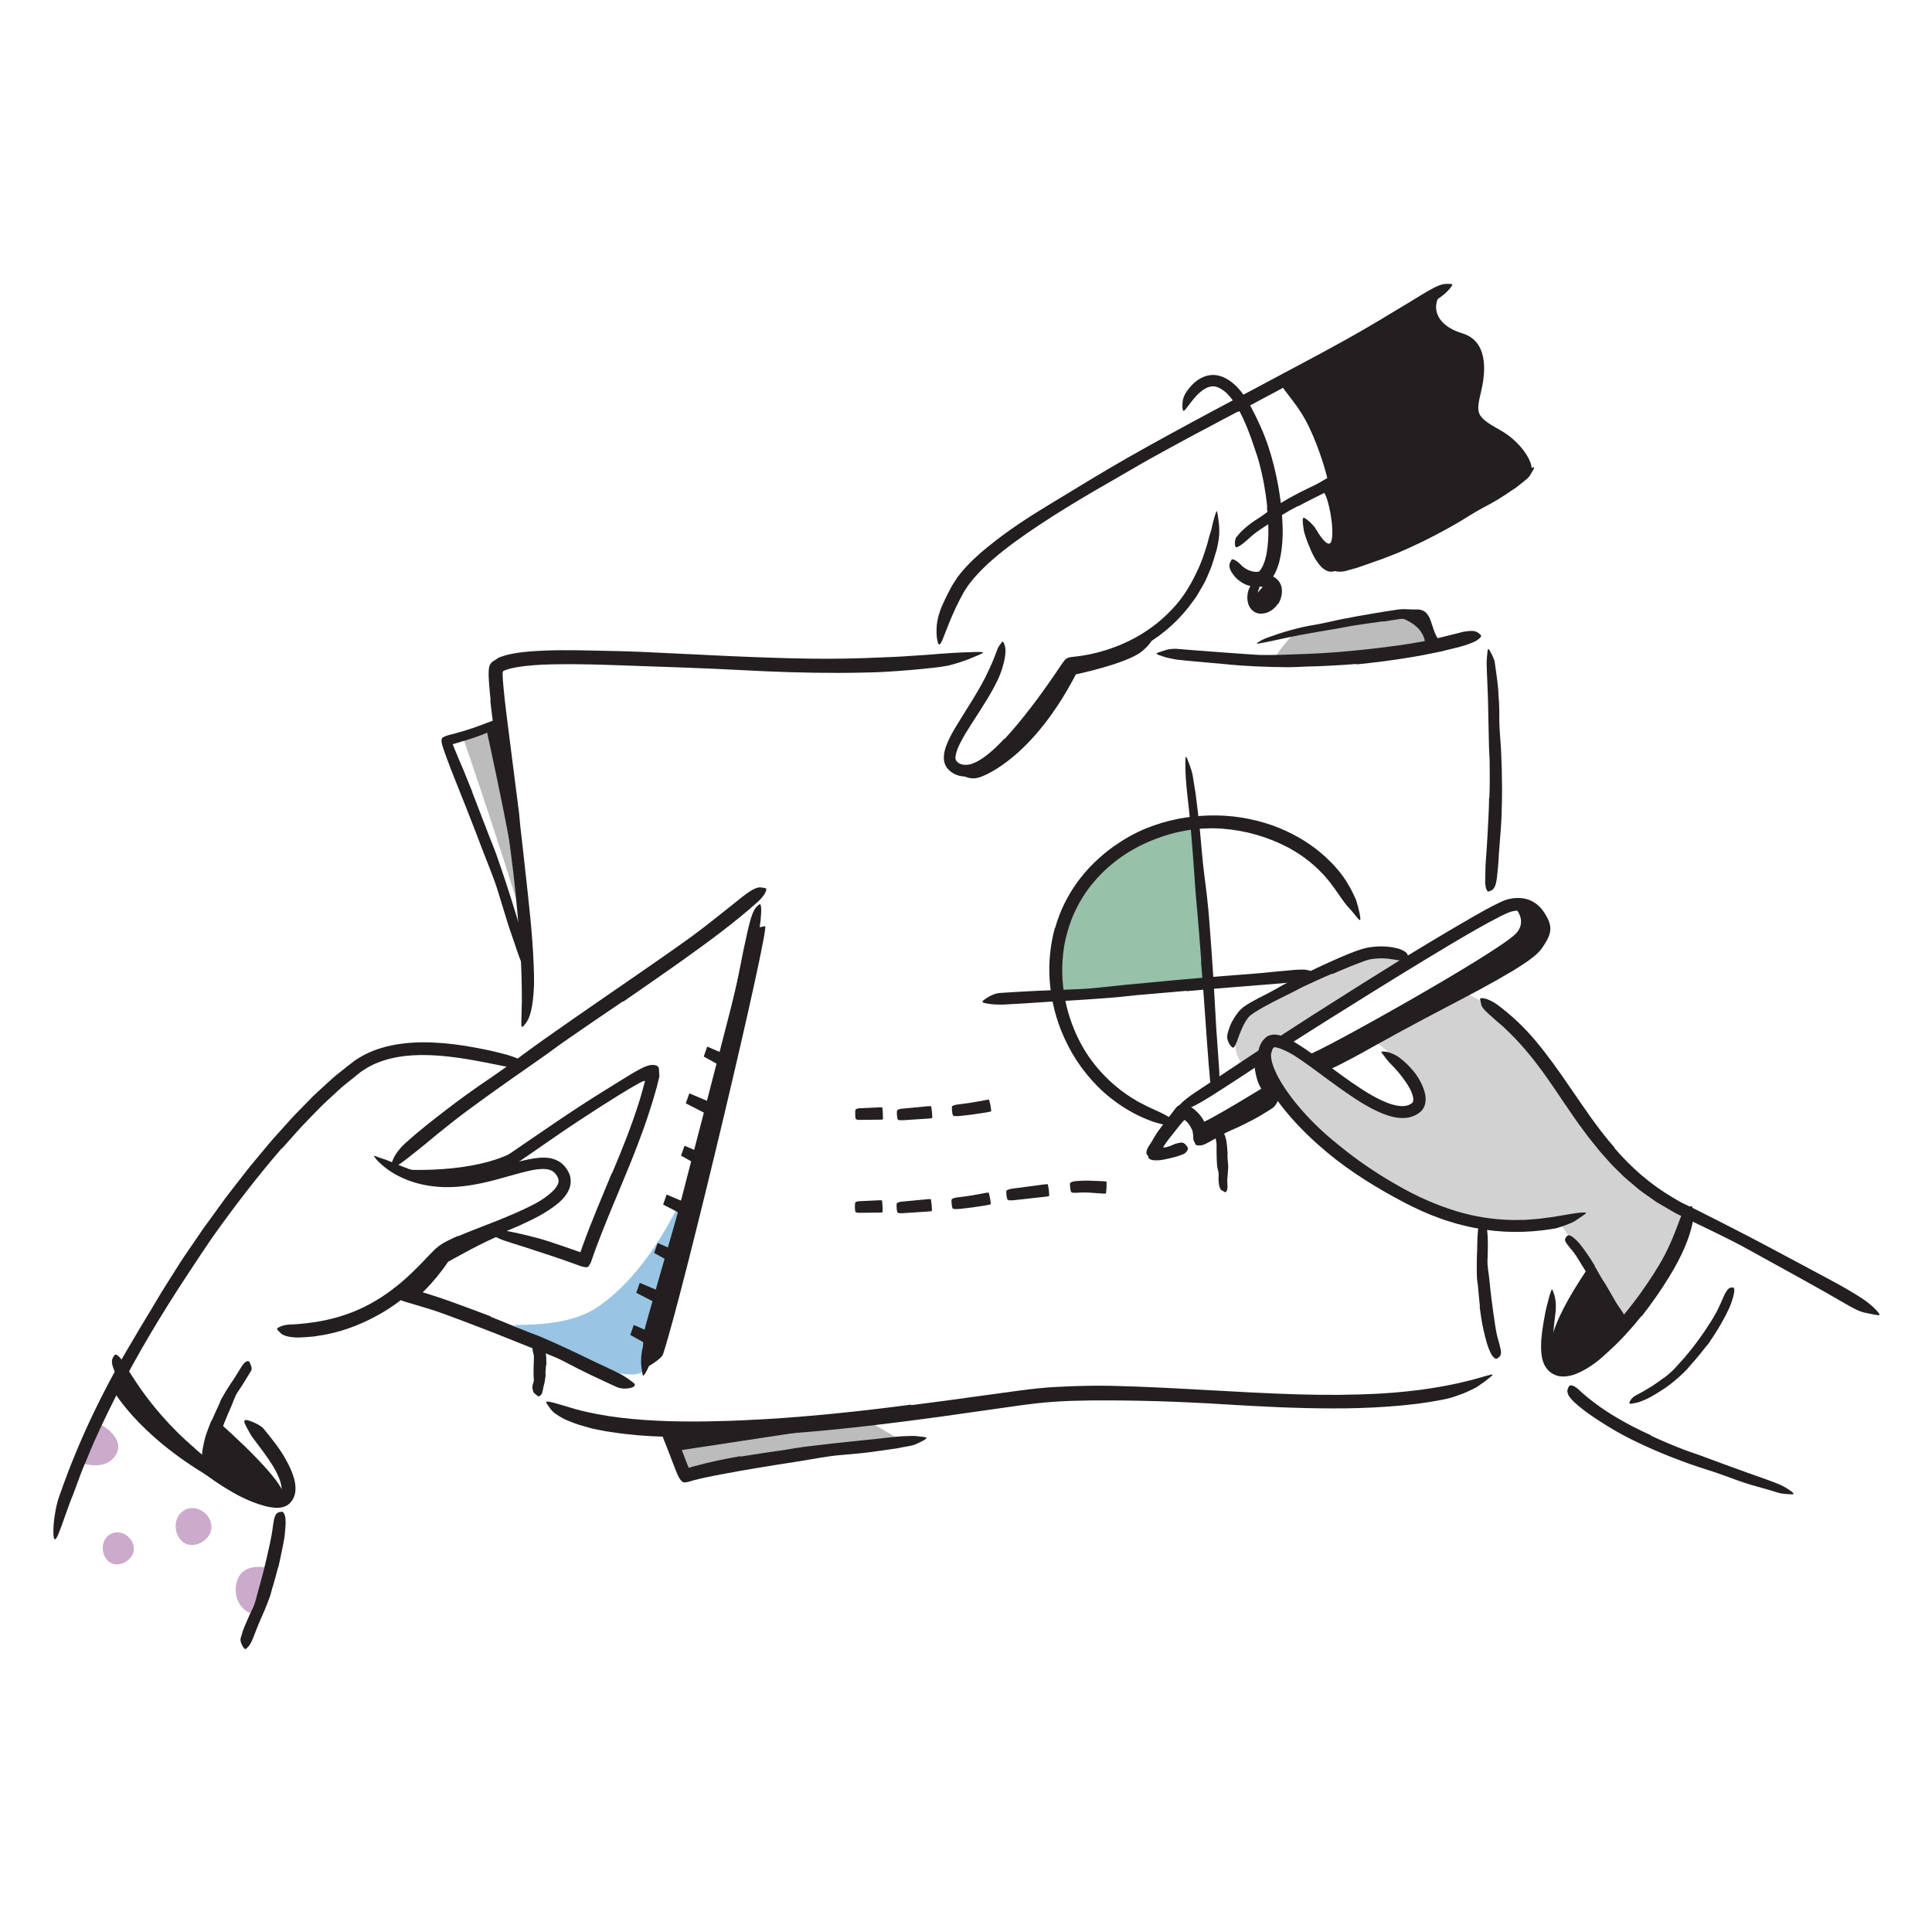 <svg width="520" height="520" viewBox="0 0 520 520" fill="none" xmlns="http://www.w3.org/2000/svg">
<path opacity="0.3" d="M386.33 174.361C386.33 174.361 383.79 164.831 381.2 164.811C378.61 164.791 350.53 169.801 348.96 170.201C347.39 170.601 341.94 178.541 341.94 178.541C341.94 178.541 367.48 179.861 378.08 176.091C388.68 172.321 386.32 174.361 386.32 174.361H386.33Z" fill="#231F20"/>
<path d="M374.15 165.281C372.91 165.501 384.34 166.441 383.6 174.701C383.45 176.381 380.53 175.251 380.53 175.251H388.06C388.06 175.251 383.32 166.011 382.26 165.411C381.2 164.811 374.15 165.281 374.15 165.281Z" fill="#231F20"/>
<path d="M372.26 167.23C369.41 167.61 366.57 168.02 363.74 168.47L360.65 169.05C357 169.63 353.37 170.31 349.73 170.95C348.12 171.24 346.51 171.62 344.92 171.95C342.88 172.4 340.83 172.85 338.76 173.2C338.11 173.31 338.17 173.16 338.65 172.84C339.14 172.54 340.05 172 341.2 171.59C345.25 170.13 349.36 168.9 353.64 168.21C356.19 167.79 358.8 167.11 361.39 166.6C364.24 166.04 367.11 165.54 369.97 165.05C371.73 164.75 373.5 164.48 375.27 164.21L376.29 164.05C376.66 164 377.03 163.97 377.39 163.96C378.11 163.94 378.81 163.98 379.48 164.01L380.47 164.04H380.95C381.09 164.03 381.28 164.03 381.49 164.04C382.26 163.99 383.24 164.33 383.86 164.96C384.82 165.98 385.08 167.12 385.42 168.1C385.73 169.1 386.04 170.03 386.44 170.88C386.6 171.27 386.84 171.57 387.02 171.92C387.67 173.21 387.93 173.6 387.8 174.29C387.77 174.44 387.77 174.62 387.73 174.75C387.66 174.97 387.44 175.04 387.07 174.95C386.89 174.9 386.66 174.82 386.41 174.69C386.17 174.55 385.92 174.35 385.63 174.11C384.8 173.4 384.2 172.42 383.81 171.45C383.39 170.48 383.11 169.49 382.85 168.61C382.61 167.74 382.28 166.94 382.06 166.77C382.03 166.75 382.02 166.71 382 166.7C381.97 166.7 381.95 166.7 381.94 166.68C381.94 166.63 381.81 166.67 381.76 166.62C381.69 166.59 381.52 166.62 381.4 166.6C381.36 166.6 381.35 166.6 381.29 166.6H381.08L380.67 166.62C379.07 166.62 377.71 166.46 376.59 166.63L372.3 167.3V167.24L372.26 167.23Z" fill="#231F20"/>
<path opacity="0.3" d="M181.55 387.701C180.51 387.971 185.36 396.061 185.36 396.061C185.36 396.061 222.11 390.691 242.61 387.701L232.78 381.971L181.4 385.311L181.55 387.701Z" fill="#231F20"/>
<path d="M181.39 390.599L230.19 383.189C230.19 383.189 180.89 383.439 180.5 384.379C180.11 385.319 181.4 390.599 181.4 390.599H181.39Z" fill="#231F20"/>
<path d="M199.37 392.03C203.51 391.37 207.66 390.75 211.8 390.15C213.31 389.92 214.81 389.62 216.32 389.43C221.66 388.76 227.02 388.18 232.37 387.64C234.75 387.42 237.14 387.15 239.49 386.88C241.01 386.71 242.53 386.55 244.07 386.52C244.84 386.5 245.6 386.46 246.37 386.5C247.14 386.59 247.91 386.67 248.69 386.76C249.65 386.89 249.51 387.15 248.72 387.6C248.32 387.83 247.77 388.11 247.11 388.42C246.78 388.57 246.43 388.74 246.04 388.88C245.66 389.01 245.25 389.12 244.82 389.19C244.06 389.33 243.32 389.44 242.56 389.6L241.43 389.83L240.29 389.99L235.72 390.63C232.67 391.09 229.59 391.35 226.48 391.61C222.76 391.9 218.96 392.7 215.19 393.29C211.05 393.94 206.9 394.57 202.77 395.28C200.22 395.7 197.69 396.16 195.15 396.63C193.58 396.94 191.98 397.21 190.42 397.56C189.64 397.73 188.84 397.88 188.08 398.08L186.93 398.37L186.33 398.53L185.51 398.79C185.06 398.86 184.61 398.99 184.17 399.02C183.71 398.94 183.39 398.59 183.11 398.24C182.52 397.45 182.08 396.21 181.84 395.63L181.01 393.5C180.48 392.11 179.94 390.72 179.41 389.33C179.17 388.73 178.93 388.14 178.68 387.54C177.86 385.29 177.88 384.5 178.35 383.69C178.46 383.51 178.55 383.29 178.67 383.15C179.05 382.69 180.04 383.36 181.05 384.98C182.29 387.09 183.15 389.4 184.04 391.66C184.47 392.79 184.89 393.93 185.33 394.97L185.37 395.07H185.39C185.39 395.07 185.4 395.06 185.4 395.05C185.09 395.14 186.19 394.82 186.8 394.65C190.99 393.51 195.11 392.65 199.29 391.92L199.31 392.01L199.37 392.03Z" fill="#231F20"/>
<path opacity="0.3" d="M124.38 197.79C124.38 197.79 140.02 243.35 141.98 253.16C143.49 260.75 135.39 195.5 135.39 195.5L124.39 197.79H124.38Z" fill="#231F20"/>
<path d="M127.11 213.23L131.74 225.24C132.3 226.7 132.93 228.14 133.46 229.61C135.3 234.82 137.03 240.07 138.65 245.36C139.38 247.7 140.1 250.06 140.75 252.41C141.65 255.41 142.32 258.51 142.59 261.65C142.67 262.63 142.38 262.54 141.87 261.81C141.38 261.07 140.55 259.72 139.93 258.05C139.37 256.57 138.89 255.08 138.39 253.59L136.85 249.12C135.92 246.1 134.99 243.07 134.06 240.02C132.96 236.36 131.37 232.71 129.98 229.05C128.46 225.03 126.91 221.01 125.32 217C124.34 214.53 123.36 212.07 122.37 209.6C121.61 207.74 120.91 205.84 120.2 203.95C119.84 202.97 119.52 202.1 119.17 201C118.97 200.32 118.74 199.61 118.86 199.02C118.91 198.88 118.92 198.69 119.05 198.6C119.15 198.48 119.31 198.43 119.44 198.35C119.73 198.21 120.03 198.06 120.37 197.96C121.21 197.74 122.04 197.52 122.87 197.3C123.61 197.1 124.34 196.88 125.07 196.66C126.52 196.22 127.95 195.73 129.37 195.21C130 194.99 130.59 194.72 131.22 194.5C133.51 193.58 134.3 193.48 135.04 193.78C135.21 193.85 135.42 193.9 135.54 193.99C135.75 194.14 135.66 194.41 135.32 194.78C134.98 195.15 134.38 195.61 133.54 196.08C131.02 197.36 128.31 198.37 125.53 199.21C124.31 199.57 123.09 199.94 121.86 200.3C121.86 200.3 121.86 200.31 121.86 200.32C121.86 200.32 121.86 200.32 121.86 200.33L122.23 201.29C123.01 203.23 123.87 205.21 124.71 207.18L127.14 213.18L127.07 213.21L127.11 213.23Z" fill="#231F20"/>
<path d="M111.84 349.669C111.84 349.669 116.77 345.419 120.58 339.629C120.58 339.629 131.09 333.649 135.07 332.379C139.05 331.109 130.93 330.859 130.93 330.859L119.62 336.099L108.68 347.929L111.84 349.669Z" fill="#231F20"/>
<path d="M108.73 314.78C108.73 314.78 127.37 316.05 138.66 309.84L133.84 316.14C133.84 316.14 118.76 321.52 110.02 316.59C106.2 314.43 108.74 314.79 108.74 314.79L108.73 314.78Z" fill="#231F20"/>
<path d="M130.93 196.34C130.93 196.34 140.33 238.91 139.9 245.34C139.57 250.36 140.36 236.62 140.36 236.62L135.38 195.5L130.93 196.34Z" fill="#231F20"/>
<path opacity="0.2" d="M333.95 285.84C333.95 285.84 330.61 281.88 333.95 274.97C337.29 268.05 365.71 255.57 369.7 255.8C373.69 256.03 379.08 259.54 379.08 259.54L346.14 280.48C346.14 280.48 344.8 278.24 342.38 280.69C339.96 283.14 339.95 284.55 339.95 284.55L333.96 285.84H333.95Z" fill="#231F20"/>
<path opacity="0.2" d="M370.61 280.759C370.61 280.759 378.71 286.389 380.2 291.269C381.69 296.149 383.25 297.119 378.75 298.719C378.75 298.719 364.14 295.699 353.97 286.119C343.79 276.529 344.8 278.249 342.38 280.699C339.96 283.149 341.01 288.609 343.25 293.589C345.49 298.559 368.14 317.509 378 321.719C387.86 325.929 399.31 332.689 407.61 330.879C415.91 329.069 419.31 328.549 419.31 328.549C419.31 328.549 437.65 353.919 437.59 356.459C437.53 358.999 455.64 329.709 454.49 326.569C453.34 323.429 437.04 319.809 429.66 306.799C422.29 293.789 405.21 274.099 401.04 271.099C396.87 268.089 394.14 267.199 394.14 267.199L370.61 280.799V280.759Z" fill="#231F20"/>
<path d="M325.22 265.851L320.52 221.561C320.52 221.561 298.81 224.931 290.66 240.001C282.51 255.071 284.71 268.321 284.71 268.321L325.22 265.841V265.851Z" fill="#97C1A9"/>
<path d="M319.34 266.69L305.68 267.87C304.02 268.02 302.36 268.26 300.7 268.4C294.83 268.88 288.94 269.28 283.05 269.58C280.44 269.74 277.81 269.91 275.22 270.1C271.89 270.22 268.53 270.74 265.18 270.01C264.14 269.79 264.28 269.47 265.15 268.89C265.59 268.61 266.2 268.17 266.95 267.86C267.32 267.7 267.72 267.52 268.15 267.41C268.58 267.32 269.03 267.25 269.51 267.23C276.23 266.78 282.96 266.49 289.79 266.25C293.88 266.13 298.1 265.53 302.26 265.13L316.02 263.83C318.85 263.58 321.68 263.33 324.51 263.08C328.8 262.74 333.11 262.4 337.37 262.07C339.03 261.95 340.67 261.79 342.3 261.61C343.94 261.46 345.57 261.31 347.21 261.16C347.93 261.1 348.64 261.01 349.37 260.99C350.05 260.97 350.61 260.96 351.08 260.98C351.55 261.01 351.93 261.09 352.25 261.18C352.56 261.27 352.81 261.38 353.02 261.52C353.23 261.68 353.39 261.87 353.53 262.06C353.66 262.24 353.84 262.39 353.91 262.54C354.17 262.94 353.07 263.77 351.12 264.05C345.32 264.71 339.22 265.1 333.08 265.61C328.52 265.98 323.93 266.34 319.34 266.78V266.7V266.69Z" fill="#231F20"/>
<path d="M283.99 249.761C285.22 245.321 287.28 241.111 289.99 237.401C292.69 233.681 296.02 230.481 299.73 227.821C302.45 225.911 305.34 224.231 308.41 222.981C311.12 221.891 313.91 221.051 316.76 220.451C319.61 219.881 322.5 219.561 325.39 219.491C331.18 219.311 336.98 220.241 342.44 222.141C347.27 223.881 351.86 226.411 355.74 229.751C358.23 231.891 360.51 234.331 362.31 237.101C362.74 237.801 363.15 238.521 363.56 239.231C363.96 239.951 364.28 240.711 364.64 241.451C365.03 242.171 365.21 242.991 365.44 243.781C365.68 244.561 365.84 245.371 366 246.171C366.37 248.171 366.03 247.951 364.94 246.571C364.66 246.221 364.33 245.811 363.96 245.351C363.52 244.911 363.11 244.391 362.62 243.861C362.16 243.311 361.71 242.711 361.25 242.071C360.8 241.431 360.32 240.751 359.83 240.051C359.43 239.411 358.96 238.811 358.5 238.211L357.83 237.301L357.1 236.441L356.37 235.581L355.58 234.771C355.06 234.221 354.53 233.691 353.96 233.201C351.73 231.171 349.23 229.441 346.54 228.021C341.15 225.211 335.11 223.481 328.86 223.031C325.12 222.761 321.26 223.061 317.48 223.861C313.71 224.691 310.04 226.031 306.62 227.751C299.13 231.571 292.73 237.791 289.24 245.521C288.12 247.871 287.36 250.391 286.76 252.931C286.18 255.481 285.95 258.111 285.89 260.731C285.84 268.681 288.14 276.721 292.4 283.421C294.07 286.011 296.04 288.371 298.22 290.471C299.3 291.541 300.48 292.481 301.65 293.441L303.49 294.751C304.1 295.201 304.76 295.551 305.4 295.961L306.24 296.481L307.12 296.931C307.71 297.221 308.28 297.551 308.88 297.841C311.12 298.901 312.63 299.501 313.64 300.091C314.15 300.371 314.56 300.581 314.88 300.841C315.2 301.101 315.44 301.361 315.65 301.631C315.84 301.881 316.11 302.141 316.21 302.341C316.38 302.681 315.93 302.811 314.94 302.821C314.44 302.841 313.82 302.771 313.07 302.651C312.34 302.491 311.5 302.271 310.56 301.981C305.08 300.081 299.85 296.821 295.52 292.501C293.37 290.331 291.41 287.941 289.72 285.351C288.05 282.751 286.64 279.971 285.49 277.081C283.83 272.771 282.81 268.201 282.5 263.571C282.21 258.941 282.7 254.241 283.92 249.751H284.01L283.99 249.761Z" fill="#231F20"/>
<path d="M330.36 310.709C330.38 311.489 330.44 312.279 330.52 313.129C330.52 313.449 330.6 313.749 330.58 314.069C330.52 315.209 330.41 316.339 330.33 317.429C330.31 317.919 330.33 318.399 330.37 318.879C330.4 319.189 330.39 319.489 330.37 319.799C330.38 320.109 330.17 320.419 330.05 320.739C329.95 320.939 329.79 320.919 329.51 320.769C329.37 320.699 329.18 320.589 328.98 320.469C328.88 320.409 328.78 320.339 328.68 320.269C328.63 320.229 328.59 320.189 328.53 320.159C328.51 320.119 328.48 320.079 328.47 320.039C328.36 319.739 328.23 319.439 328.14 319.139C328.09 318.839 328.05 318.539 328.02 318.229C327.96 317.629 327.95 317.019 328 316.399C328.08 315.659 327.79 314.939 327.66 314.209C327.58 313.809 327.54 313.389 327.53 312.969L327.47 311.659C327.47 311.119 327.45 310.579 327.44 310.049C327.42 309.239 327.48 308.439 327.41 307.649C327.37 307.039 327.16 306.449 327.04 305.849C327.01 305.719 326.96 305.589 326.95 305.449C326.92 305.199 326.97 305.039 327.14 304.919C327.22 304.859 327.31 304.809 327.42 304.779C327.56 304.739 327.73 304.709 327.88 304.679L328.23 304.609C328.46 304.559 329.26 304.749 329.45 305.099C329.98 306.149 330.13 307.249 330.24 308.329C330.32 309.139 330.35 309.929 330.44 310.709H330.37H330.36Z" fill="#231F20"/>
<path d="M323.32 258.699C322.99 254.129 322.62 249.549 322.22 244.979C322.1 243.309 321.89 241.649 321.78 239.979C321.38 234.089 320.95 228.189 320.44 222.299C320.22 219.689 319.92 217.069 319.63 214.479C319.26 211.159 318.95 207.799 319.06 204.439C319.08 203.389 319.24 203.519 319.6 204.369C319.92 205.229 320.62 206.789 321.01 208.679L321.82 213.729C322.03 215.419 322.23 217.119 322.44 218.809C322.83 222.199 323.19 225.609 323.46 229.039C323.77 233.149 324.43 237.389 324.89 241.579L325.25 245.039L325.53 248.509L326.05 255.449C326.24 258.299 326.44 261.149 326.63 263.989C326.88 268.309 327.13 272.639 327.37 276.929C327.61 280.259 327.84 283.529 328.07 286.819C328.12 287.549 328.18 288.259 328.19 288.989C328.23 290.349 328.19 291.249 328.02 291.879C327.95 292.199 327.86 292.439 327.74 292.649C327.6 292.859 327.43 293.019 327.28 293.159C327.14 293.289 327.02 293.469 326.93 293.539C326.7 293.799 325.89 292.689 325.69 290.719C325.14 284.869 324.75 278.719 324.3 272.529C323.98 267.929 323.64 263.309 323.25 258.709H323.32V258.699Z" fill="#231F20"/>
<path d="M427.36 341.18C427.64 341.6 412.93 360.56 418.18 368.44C422.23 374.51 437.57 356.44 437.57 356.44L427.35 341.18H427.36Z" fill="#231F20"/>
<path d="M337.51 285.521C337.58 286.411 337.88 291.291 339.92 293.581C341.96 295.871 344.6 293.581 344.6 293.581L339.96 283.141L337.51 285.521Z" fill="#231F20"/>
<path d="M407.13 243.64C407.13 243.64 411.45 247.3 408.16 251.11C403.92 256 354.47 283.62 351.95 283.95C349.43 284.28 356.93 287.52 356.93 287.52C356.93 287.52 411.65 259.19 414.38 253.29C418.98 243.34 407.13 243.64 407.13 243.64Z" fill="#231F20"/>
<path d="M342.35 291.27C342.35 291.27 324.64 302.22 323.18 302.24C321.72 302.26 324.09 306.16 324.09 306.16L345.2 294.77L342.35 291.27Z" fill="#231F20"/>
<path d="M21.06 393.529C21.06 393.529 28.52 396.529 31.33 391.309C33.82 386.679 26.34 382.939 26.34 382.939L21.06 393.529Z" fill="#CCAACB"/>
<path d="M52.68 405.981C51.29 405.701 49.8 406.041 48.62 407.251C46.57 409.351 46.94 413.241 49.23 415.031C52.09 417.271 56.94 414.521 56.91 411.001C56.89 408.461 54.91 406.431 52.68 405.981Z" fill="#CCAACB"/>
<path d="M32.35 412.501C31.14 412.261 29.85 412.551 28.82 413.601C27.04 415.421 27.36 418.801 29.35 420.361C31.84 422.301 36.05 419.921 36.02 416.861C36 414.661 34.29 412.891 32.35 412.501Z" fill="#CCAACB"/>
<path d="M72.52 422.01C72.52 422.01 66.94 420.67 64.68 423.78C62.42 426.89 62.92 433.1 68.6 434.65C68.6 434.65 72.32 426.88 72.52 422.01Z" fill="#CCAACB"/>
<path d="M29.95 373.369C29.95 373.369 36.47 385.969 56.91 397.789C61.51 400.449 33.56 374.069 32.88 369.699C32.2 365.329 29.95 373.369 29.95 373.369Z" fill="#231F20"/>
<path d="M54.06 393.229C54.06 393.229 71.83 405.799 75.8 403.929C80.53 401.699 59.05 382.939 59.05 382.939L54.06 393.239V393.229Z" fill="#231F20"/>
<path d="M259.5 208.901C259.5 208.901 261.19 209.891 263.31 209.321C265.43 208.751 278.13 203.531 289.57 181.511C289.57 181.511 303.41 178.591 307.36 175.301C311.31 172.011 310.71 169.891 310.71 169.891C310.71 169.891 289.98 179.641 288.08 178.671C286.19 177.701 276.59 195.111 272.26 199.251C268.91 202.451 259.51 208.901 259.51 208.901H259.5Z" fill="#231F20"/>
<path d="M337.67 160.76C337.67 160.76 340.63 155.96 342.78 156.72C344.93 157.48 344.23 161.93 341.62 163.35C339.01 164.78 337.04 164.39 337.67 160.76Z" fill="#231F20"/>
<path d="M354.23 142.5C354.23 142.5 357.73 148.71 358.43 145.32C359.13 141.93 357.57 134.05 356.33 132.52C355.09 130.99 359.23 129.65 359.23 129.65C359.23 129.65 362.37 146.78 360.37 150.76C358.37 154.74 355.25 152.55 355.02 149.69C354.79 146.83 352.95 143.44 352.95 143.44L354.22 142.5H354.23Z" fill="#231F20"/>
<path d="M345.26 101.809C345.95 102.669 359.49 122.039 360.21 135.599C360.93 149.149 360.16 152.679 360.16 152.679C360.16 152.679 379.89 146.399 386.46 142.549C393.03 138.699 410.3 127.909 411.84 126.919C413.38 125.929 410.28 119.359 403.64 115.689C397 112.019 397.29 111.169 398.7 105.099C400.11 99.029 400.13 91.689 393.56 89.709C386.99 87.729 385.46 83.409 387.17 80.009C388.88 76.609 365.69 90.709 365.12 90.989C364.55 91.269 345.25 101.809 345.25 101.809H345.26Z" fill="#231F20"/>
<path d="M75.83 309.07C69.19 316.75 62.99 324.83 57.09 333.14C55.01 336.22 52.92 339.29 50.9 342.41C43.66 353.33 36.91 364.6 30.95 376.28C28.34 381.48 25.79 386.75 23.63 392.1C22.93 393.81 22.16 395.51 21.53 397.25C20.89 398.99 20.26 400.74 19.59 402.46C18.16 405.89 17.13 409.45 15.71 412.88C14.85 415.03 14.4 414.59 14.37 412.52C14.36 411.49 14.41 410.04 14.66 408.33C14.92 406.63 15.25 404.62 16 402.59C21.02 388.07 27.68 374.19 35.6 360.98C37.9 356.99 40.4 353 42.79 348.93C43.99 346.9 45.3 344.92 46.55 342.91C47.82 340.91 49.05 338.89 50.41 336.96L54.8 330.55L59.37 324.26C60.87 322.15 62.48 320.12 64.07 318.07C65.66 316.03 67.23 313.96 68.92 311.99C70.97 309.55 72.96 307.05 75.14 304.71L78.34 301.15C79.41 299.96 80.56 298.85 81.67 297.7L84.21 295.1C85.07 294.25 85.99 293.45 86.88 292.62L89.57 290.16C90.48 289.35 91.47 288.63 92.41 287.86C93.37 287.11 94.29 286.33 95.29 285.6C96.32 284.88 97.4 284.22 98.52 283.68C100.76 282.57 103.15 281.81 105.57 281.33C109.33 280.58 113.12 280.43 116.85 280.61C120.59 280.78 124.27 281.29 127.92 281.97C129.53 282.28 131.1 282.57 132.69 282.94C134.17 283.29 135.38 283.6 136.4 283.88C137.41 284.17 138.2 284.47 138.85 284.72C140.15 285.22 140.85 285.69 141.4 286.21C141.65 286.44 142.01 286.67 142.15 286.86C142.69 287.44 139.99 287.77 135.62 286.96C129.2 285.66 122.7 284.3 116.12 284.01C112.85 283.88 109.57 284.01 106.42 284.62C103.29 285.25 100.29 286.33 97.73 288.09L97.01 288.58L96.28 289.17L94.82 290.34C93.85 291.13 92.85 291.88 91.9 292.71C90.05 294.44 88.15 296.1 86.34 297.89C84.57 299.72 82.76 301.52 81.02 303.38L75.91 309.1L75.84 309.05L75.83 309.07Z" fill="#231F20"/>
<path d="M123.33 332.709C126.87 331.209 130.37 329.929 133.82 328.549C137.26 327.159 140.67 325.749 143.85 324.059C145.01 323.439 146.12 322.759 147.12 321.999C148.12 321.249 149.04 320.439 149.65 319.599C150.2 318.849 150.42 318.169 150.32 317.519C150.23 316.889 149.66 315.969 149.07 315.479C148.46 314.969 147.63 314.689 146.62 314.639C145.61 314.599 144.51 314.719 143.39 314.919C138.88 315.829 134.24 317.519 129.44 318.489C125.19 319.379 120.72 319.859 116.35 319.269C110.77 318.579 105.19 316.249 101.37 312.149C100.29 310.749 100.44 310.969 101.87 311.479C102.24 311.589 102.65 311.759 103.14 311.919C103.65 312.049 104.16 312.279 104.73 312.499C105.29 312.739 105.88 312.989 106.53 313.229C107.17 313.469 107.81 313.789 108.51 314.039C110.93 315.019 113.4 315.819 115.98 316.139C118.54 316.489 121.16 316.459 123.77 316.159C126.39 315.909 129.03 315.389 131.68 314.739C134.33 314.089 137 313.299 139.77 312.609C141.44 312.209 143.16 311.799 145.04 311.629C145.5 311.569 146.01 311.589 146.49 311.569C146.99 311.589 147.5 311.629 148.01 311.709C149.05 311.909 150.14 312.299 151.04 313.019C151.5 313.349 151.86 313.789 152.22 314.199C152.51 314.659 152.84 315.049 153.06 315.589C153.6 316.589 153.73 317.949 153.48 319.089C153.24 320.279 152.64 321.209 152.03 322.009C151.71 322.399 151.39 322.789 151.04 323.109C150.7 323.459 150.34 323.769 149.98 324.059C146.79 326.619 143.3 328.259 139.83 329.849C136.34 331.399 132.8 332.759 129.31 334.149C127.16 335.009 125.02 335.859 122.98 336.829C121.98 337.319 120.96 337.809 120.2 338.439C120.01 338.599 119.82 338.739 119.63 338.919L119.04 339.509C118.65 339.889 118.25 340.319 117.85 340.729C115.45 343.279 112.93 345.859 110.17 348.139C107.4 350.409 104.47 352.509 101.31 354.189C96.44 356.849 91.19 358.749 85.69 359.519C84.49 359.779 83.29 359.809 82.06 359.909C80.92 359.949 79.97 360.059 79.18 359.959C78.39 359.879 77.75 359.799 77.24 359.659C76.72 359.519 76.32 359.359 75.99 359.169C75.66 358.959 75.42 358.719 75.2 358.469C75 358.249 74.74 358.039 74.63 357.859C74.45 357.549 74.82 357.309 75.64 356.969C76.46 356.609 77.69 356.469 79.24 356.449C83.86 356.129 88.5 355.389 92.95 353.859C97.41 352.349 101.64 350.059 105.48 347.159C108.35 345.019 110.99 342.549 113.56 339.869L115.52 337.819C115.84 337.479 116.2 337.119 116.57 336.759L117.11 336.219C117.31 336.029 117.57 335.829 117.8 335.639C118.75 334.819 119.71 334.359 120.61 333.889C121.52 333.419 122.41 333.019 123.3 332.629L123.35 332.709H123.33Z" fill="#231F20"/>
<path d="M56.97 382.39C57.6 380.95 58.24 379.52 58.92 378.09C59.17 377.57 59.31 377.01 59.61 376.5C60.59 374.71 61.7 372.97 62.85 371.29C63.34 370.53 63.83 369.77 64.28 369C64.59 368.52 64.88 368.02 65.2 367.54C65.56 367.09 65.86 366.59 66.51 366.37C66.92 366.24 67.09 366.44 67.34 367.01C67.46 367.29 67.64 367.69 67.71 368.05C67.77 368.4 67.72 368.72 67.56 368.98C66.41 370.85 65.33 372.72 64.05 374.57C63.27 375.67 62.88 377.04 62.34 378.3C61.73 379.69 61.11 381.09 60.55 382.52C60.19 383.4 59.85 384.28 59.53 385.18C59.05 386.54 58.53 387.89 58.1 389.27C57.77 390.34 57.68 391.46 57.38 392.53C57.31 392.76 57.27 393 57.15 393.22C56.74 394.05 56.42 394.25 55.76 394.23C55.61 394.23 55.46 394.23 55.32 394.22C54.86 394.16 54.58 393.67 54.49 392.95C54.33 391.87 54.37 390.82 54.58 389.82C54.75 388.8 55 387.79 55.26 386.78C55.72 385.3 56.32 383.84 56.87 382.36L56.95 382.39H56.97Z" fill="#231F20"/>
<path d="M52.48 389.91C55.76 392.77 59.25 395.41 62.96 397.66C64.32 398.48 65.75 399.13 67.15 399.83C68.69 400.59 70.27 401.28 71.84 401.75C72.62 401.98 73.4 402.15 74.1 402.21C74.87 402.23 75.09 402.24 75.39 401.99C75.55 401.85 75.66 401.67 75.72 401.44C75.8 401.16 75.82 400.77 75.78 400.36C75.71 399.53 75.41 398.58 75.05 397.67C74.15 395.46 72.73 393.36 71.29 391.34C70.37 390.03 69.37 388.77 68.4 387.46L67.68 386.47L67.06 385.4C66.65 384.68 66.26 383.94 65.9 383.16C65.47 382.14 66.04 382.04 67.05 382.37C67.56 382.53 68.22 382.79 68.94 383.15C69.3 383.33 69.68 383.54 70.05 383.79C70.23 383.92 70.42 384.05 70.61 384.18C70.77 384.34 70.93 384.51 71.07 384.69C73.13 387.21 75.25 389.79 76.92 392.82C77.76 394.34 78.56 395.91 79.1 397.77C79.36 398.71 79.57 399.72 79.53 400.9C79.52 401.2 79.5 401.49 79.43 401.82L79.33 402.3C79.28 402.48 79.22 402.65 79.15 402.82C78.91 403.52 78.45 404.11 77.97 404.64C77.78 404.79 77.59 404.96 77.39 405.09C77.02 405.32 76.62 405.5 76.2 405.62C75.8 405.74 75.29 405.81 74.98 405.82C74.28 405.86 73.65 405.8 73.06 405.71C71.87 405.54 70.8 405.23 69.75 404.89C67.66 404.2 65.7 403.33 63.83 402.33C59.75 400.11 55.97 397.48 52.41 394.61C50.22 392.84 48.13 390.96 46.11 389C43.05 386.03 40.25 382.8 37.66 379.45C35.65 376.85 33.68 374.26 32.02 371.4C31.65 370.77 31.32 370.14 31.01 369.48C30.46 368.24 30.19 367.37 30.13 366.72C30.09 366.06 30.25 365.62 30.51 365.22C30.63 365.04 30.74 364.82 30.87 364.7C31.09 364.49 31.41 364.6 31.81 364.95C32.21 365.3 32.74 365.88 33.2 366.69C33.91 367.89 34.74 369.03 35.47 370.23C36.22 371.42 37.01 372.6 37.83 373.77C39.47 376.11 41.26 378.41 43.18 380.62C46.03 383.9 49.13 387.01 52.49 389.84L52.44 389.91H52.48Z" fill="#231F20"/>
<path d="M74.85 421.831C74.35 423.741 73.86 425.671 73.25 427.571C73.04 428.271 72.91 428.981 72.66 429.671C71.8 432.101 70.78 434.461 69.74 436.781C69.29 437.821 68.9 438.881 68.5 439.921C67.95 441.241 67.53 442.641 66.36 443.681C65.97 443.991 65.75 443.821 65.42 443.261C65.06 442.681 64.58 441.721 64.77 440.931C64.98 440.251 65.19 439.561 65.39 438.881C65.61 438.211 65.92 437.571 66.19 436.911C66.73 435.601 67.33 434.311 67.96 433.011C68.74 431.461 69.05 429.691 69.54 428.011C70.04 426.151 70.59 424.291 71.05 422.391C71.34 421.231 71.62 420.051 71.88 418.871C72.27 417.081 72.72 415.281 73.04 413.481C73.32 412.081 73.44 410.671 73.7 409.271C73.75 408.961 73.82 408.661 73.92 408.361C74.02 408.081 74.12 407.861 74.21 407.681C74.32 407.501 74.47 407.371 74.6 407.271C74.86 407.061 75.13 406.981 75.45 406.941C75.6 406.921 75.74 406.891 75.87 406.891C76.28 406.891 76.57 407.471 76.8 408.391C76.82 409.031 76.91 409.701 76.87 410.331C76.84 410.971 76.78 411.601 76.72 412.241C76.63 413.521 76.41 414.801 76.14 416.071C75.77 417.971 75.34 419.891 74.92 421.831H74.83H74.85Z" fill="#231F20"/>
<path d="M270.41 198.88C275.27 193.58 279.68 187.67 283.86 181.57L285.34 179.38L285.72 178.82L285.92 178.54L286.23 178.11C286.47 177.81 286.69 177.49 287 177.29L287.25 177.18C287.28 177.05 287.41 177.1 287.49 177.05C287.67 176.99 287.85 176.96 288.02 176.89L289.74 176.68C290.19 176.62 290.65 176.58 291.11 176.5C300.18 175.1 308.97 170.9 315.34 164.11C318.23 161.16 320.43 157.56 322.15 153.86C323.33 151.5 324.15 148.97 324.93 146.45L325.43 144.53L326.02 142.62L326.46 140.67C326.62 140.02 326.83 139.38 327.01 138.73C327.52 137.11 327.58 137.33 327.78 138.8C327.99 140.26 328.52 143.06 327.84 146.22C327.68 146.91 327.58 147.62 327.37 148.3L326.74 150.35L326.1 152.4C325.84 153.07 325.55 153.73 325.28 154.39C325.01 155.06 324.71 155.71 324.41 156.37C324.11 157.02 323.71 157.63 323.36 158.26L322.27 160.13C321.91 160.75 321.44 161.32 321.03 161.91C317.68 166.63 313.29 170.61 308.29 173.51C305.31 175.16 302.21 176.74 298.89 177.81C298.08 178.13 297.24 178.35 296.4 178.59C295.56 178.82 294.73 179.1 293.87 179.25C293.02 179.43 292.16 179.62 291.31 179.78L289.03 180.09C289.03 180.09 288.97 180.09 288.95 180.09C288.87 180.09 288.81 180.14 288.76 180.2L288.59 180.42L287.81 181.55L286.24 183.87C285.19 185.42 284.13 186.98 283.04 188.51C280.85 191.58 278.62 194.63 276.13 197.49C274.6 199.26 273.01 200.98 271.31 202.6C269.6 204.22 267.79 205.76 265.72 207.03C264.15 207.96 262.41 208.81 260.4 208.98C258.38 209.13 256.24 208.43 254.88 206.67C254.73 206.43 254.56 206.21 254.45 205.95L254.17 205.17C254.07 204.64 254 204.1 254.04 203.6C254.09 202.58 254.34 201.65 254.66 200.78C255.3 199.04 256.16 197.48 257.05 195.96C259.84 191.28 262.85 186.93 265.2 182.3C265.72 181.29 266.14 180.27 266.64 179.26C268.34 175.46 268.41 174.26 269.28 173.38C269.44 173.18 269.59 172.89 269.72 172.76C269.94 172.54 270.14 172.86 270.43 173.73C270.7 174.59 270.7 176 270.33 177.69C270.05 178.93 269.69 180.17 269.24 181.35C268.8 182.55 268.21 183.66 267.64 184.78C266.46 187 265.14 189.13 263.8 191.23C262.46 193.32 261.09 195.39 259.84 197.46C259.23 198.49 258.65 199.53 258.16 200.56C257.68 201.58 257.31 202.62 257.21 203.46C256.71 205.41 259.46 206.64 262.3 205.29C263.74 204.69 265.14 203.65 266.48 202.54C267.82 201.41 269.09 200.14 270.32 198.82L270.39 198.87L270.41 198.88Z" fill="#231F20"/>
<path d="M333.12 110.799C325.35 114.899 317.6 119.009 309.93 123.269C307.13 124.819 304.39 126.469 301.61 128.049C291.84 133.639 282.1 139.339 273.03 145.939C269.05 148.889 265.14 152.079 262.03 155.739C261.56 156.339 261.04 156.919 260.6 157.529C260.2 158.169 259.77 158.759 259.38 159.429C258.61 160.799 257.9 162.189 257.23 163.599C255.9 166.429 254.79 169.329 253.65 172.259C252.85 174.059 252.52 173.759 252.21 171.919C252.05 170.999 252.02 169.719 252.14 168.179C252.3 166.659 252.76 164.929 253.51 163.169C254.18 161.609 254.92 160.089 255.72 158.599L256.33 157.489C256.55 157.119 256.82 156.729 257.06 156.349L257.81 155.209L258.64 154.179C260.87 151.459 263.39 149.189 265.99 147.089C271.18 142.859 276.73 139.239 282.39 135.819C289.17 131.739 296.14 127.399 303.15 123.399C310.86 119.009 318.65 114.789 326.46 110.599C331.27 108.039 336.08 105.469 340.89 102.909C348.17 99.019 355.5 95.169 362.65 91.189C368.21 88.099 373.54 84.849 378.91 81.609C380.09 80.889 381.24 80.179 382.43 79.459C384.64 78.129 386.13 77.309 387.25 76.849C388.39 76.429 389.16 76.359 389.84 76.419C390.15 76.439 390.52 76.409 390.72 76.449C391.06 76.529 390.83 76.929 390.2 77.699C389.57 78.479 388.46 79.519 386.86 80.549C377.48 86.889 367.07 92.629 356.61 98.339C348.81 102.509 340.98 106.709 333.16 110.889L333.11 110.819L333.12 110.799Z" fill="#231F20"/>
<path d="M359.89 125.161C360.89 128.791 361.63 132.481 362.13 136.211C362.3 137.571 362.56 138.921 362.63 140.301C362.77 142.731 362.8 145.171 362.47 147.671C362.3 148.921 362.07 150.161 361.5 151.511L361.26 152.011C361.15 152.181 361.02 152.361 360.88 152.571C360.75 152.781 360.56 152.901 360.39 153.061L360.14 153.291L359.84 153.461C359.46 153.691 358.94 153.841 358.43 153.871C357.91 153.871 357.39 153.771 357 153.571C355.58 152.831 354.95 151.801 354.29 150.861C353.67 149.901 353.16 148.921 352.75 147.931C352.2 146.661 351.69 145.391 351.28 144.081L350.99 143.101L350.82 142.091C350.71 141.411 350.65 140.731 350.63 140.041C350.63 139.171 350.94 139.211 351.63 139.751C351.97 140.021 352.47 140.391 352.93 140.871C353.17 141.111 353.41 141.371 353.65 141.651C353.77 141.791 353.87 141.941 354 142.091C354.08 142.251 354.16 142.421 354.23 142.591C354.73 143.811 355.25 145.011 355.81 146.161C356.09 146.731 356.39 147.281 356.68 147.821C356.94 148.371 357.23 148.881 357.52 149.331C357.8 149.771 358.12 150.171 358.3 150.321C358.34 150.351 358.38 150.391 358.38 150.391C358.38 150.391 358.38 150.441 358.36 150.471L358.34 150.521C358.31 150.591 358.29 150.671 358.28 150.761C358.23 150.941 358.32 150.941 358.16 150.561C358.12 150.491 358.19 150.531 358.2 150.521L358.27 150.501C358.27 150.501 358.27 150.501 358.34 150.451C358.39 150.391 358.45 150.281 358.51 150.191C358.64 150.031 358.73 149.741 358.85 149.511L359.11 148.671C359.48 147.251 359.56 145.631 359.52 144.021C359.49 142.401 359.31 140.761 359.14 139.141C358.75 135.561 358.1 131.981 357.19 128.461C356.64 126.291 356 124.141 355.24 122.031C354.11 118.831 352.82 115.661 351.18 112.721C349.92 110.421 348.36 108.371 346.79 106.351C346.47 105.891 346.11 105.471 345.77 105.011C345.46 104.581 345.22 104.221 345.03 103.901C344.85 103.581 344.78 103.261 344.7 103.001C344.56 102.481 344.58 102.101 344.7 101.711C344.75 101.531 344.78 101.331 344.84 101.191C345.06 100.741 345.96 101.131 347.4 102.061C348.27 102.911 349.17 103.771 349.99 104.721C350.79 105.681 351.5 106.711 352.22 107.761C353.62 109.871 354.84 112.131 355.94 114.441C357.57 117.881 358.87 121.481 359.93 125.131L359.85 125.161H359.89Z" fill="#231F20"/>
<path d="M380.12 143.719C382.92 142.459 385.68 141.049 388.42 139.589C389.42 139.049 390.36 138.419 391.35 137.879C394.85 135.949 398.34 133.979 401.79 131.919C403.33 131.029 404.84 130.059 406.32 129.089C408.26 127.899 410.14 126.599 412.37 125.879C413.05 125.629 413.04 125.799 412.71 126.389C412.49 126.759 412.25 127.169 412.01 127.599C411.86 127.839 411.71 128.119 411.51 128.359C411.3 128.589 411.08 128.809 410.82 129.019C409.91 129.749 409.02 130.509 408.09 131.199C407.14 131.859 406.17 132.509 405.2 133.139C403.27 134.429 401.23 135.579 399.14 136.669C396.65 137.979 394.24 139.639 391.74 141.059C389 142.639 386.19 144.119 383.35 145.539C382.48 145.989 381.58 146.379 380.7 146.799C379.82 147.219 378.93 147.639 378.03 148.019C376.68 148.619 375.31 149.209 373.92 149.719C373.23 149.979 372.54 150.269 371.84 150.519C371.14 150.769 370.44 151.009 369.74 151.249C368.67 151.669 367.58 152.009 366.5 152.389C365.43 152.799 364.32 153.099 363.2 153.389C362.71 153.509 362.23 153.689 361.72 153.779C359.81 154.019 359.17 153.809 358.72 153.049C358.62 152.869 358.49 152.699 358.43 152.529C358.23 151.929 358.93 151.329 360.18 150.949C363.89 149.909 367.73 148.759 371.58 147.289C373 146.709 374.44 146.199 375.85 145.559L377.98 144.639L380.08 143.639L380.12 143.709V143.719Z" fill="#231F20"/>
<path d="M349.44 136.149C347.96 136.899 346.52 137.719 345.09 138.589C344.58 138.919 344.11 139.319 343.6 139.639C342.7 140.219 341.78 140.789 340.89 141.399C339.97 141.979 339.08 142.589 338.19 143.219C337.42 143.789 336.68 144.419 335.99 145.069C335.06 145.869 334.19 146.729 333 147.259C332.64 147.429 332.44 147.149 332.39 146.619C332.36 146.109 332.34 145.209 332.76 144.599C333.16 144.099 333.59 143.609 334.02 143.129C334.46 142.659 334.96 142.259 335.45 141.839C336.43 141.009 337.48 140.249 338.59 139.569C339.93 138.769 341.13 137.699 342.45 136.829C343.89 135.859 345.4 134.979 346.91 134.109C347.85 133.599 348.79 133.079 349.74 132.599C351.17 131.839 352.67 131.189 354.09 130.459C355.21 129.909 356.24 129.209 357.35 128.619C357.59 128.489 357.82 128.329 358.07 128.219C359.04 127.879 359.43 127.989 359.89 128.639C359.99 128.789 360.11 128.929 360.2 129.089C360.48 129.609 360.27 130.219 359.68 130.699C357.92 132.049 355.9 132.909 353.92 133.929C352.45 134.679 350.94 135.389 349.5 136.229L349.46 136.169L349.44 136.149Z" fill="#231F20"/>
<path d="M341.09 136.51C340.67 132.44 339.94 128.35 338.86 124.36C338.47 122.9 337.94 121.49 337.47 120.06C336.65 117.54 335.7 115.06 334.61 112.67C333.49 110.31 332.21 107.96 330.47 106.15C329.72 105.32 328.82 104.7 327.9 104.29C326.96 103.89 326.07 103.9 325.13 104.24C323.95 104.7 322.85 105.61 321.88 106.66C321.39 107.18 320.94 107.76 320.5 108.34C320.08 108.94 319.56 109.49 319.12 110.11C318.55 110.87 318.32 110.65 318.26 109.7C318.23 109.22 318.24 108.56 318.36 107.77C318.5 106.99 318.86 106.16 319.41 105.34C320.44 103.95 321.65 102.51 323.52 101.63C324.43 101.18 325.53 100.89 326.67 100.92C327.24 100.94 327.83 101.02 328.31 101.19C328.83 101.33 329.34 101.5 329.76 101.75C331.55 102.67 332.87 103.96 333.97 105.3C335.04 106.66 335.98 108.08 336.72 109.56C338.57 113.07 340.27 116.75 341.49 120.53C342.82 124.68 343.79 128.93 344.44 133.23C344.84 135.88 345.1 138.55 345.2 141.23C345.29 143.26 345.24 145.32 345 147.37C344.76 149.42 344.39 151.49 343.54 153.5C343.23 154.28 342.79 155.04 342.29 155.77C341.99 156.11 341.74 156.47 341.32 156.85C340.91 157.23 340.34 157.45 339.84 157.62C337.9 158.17 335.9 157.81 334.31 156.82C333.63 156.38 332.98 155.91 332.45 155.31C330.53 153.06 330.72 151.97 331.23 151.13C331.34 150.94 331.4 150.74 331.49 150.63C331.68 150.29 332.94 150.88 334 152.03C335.63 153.74 337.92 154.18 338.94 153.79C338.94 153.79 338.95 153.75 338.96 153.74C338.98 153.68 339.16 153.47 339.3 153.33C339.54 152.92 339.82 152.53 340.02 152.01C340.45 151.02 340.78 149.82 340.97 148.56C341.59 144.8 341.45 140.63 340.99 136.55L341.08 136.53L341.09 136.51Z" fill="#231F20"/>
<path d="M343.97 162.49C343.53 163.15 342.99 163.71 342.35 164.18C341.7 164.63 340.93 165.02 340 165.12C339.34 165.2 338.61 165.18 337.99 164.89C336.86 164.38 336.21 163.34 335.95 162.45C335.68 161.54 335.67 160.66 335.8 159.81C335.94 159.06 336.18 158.32 336.57 157.67C336.81 157.25 337.12 156.83 337.56 156.51C338.03 156.22 338.66 156.15 339.17 156.31C339.49 156.43 339.37 156.65 339.19 156.99C339.1 157.16 339.01 157.38 338.98 157.61C338.94 157.83 338.96 158.07 338.96 158.2C338.81 158.53 338.6 159.03 338.55 159.53C338.53 160 338.36 160.56 338.38 161.12C338.38 161.46 338.52 161.74 338.69 161.91C338.86 162.07 339.03 162.13 339.21 162.18C339.56 162.32 340.32 162.05 340.88 161.41C341.22 161.03 341.48 160.59 341.62 160.07C341.84 159.29 341.78 158.47 341.38 158.01C341.15 157.71 340.56 157.81 340.28 157.98C340.22 158.02 340.19 158.09 340.14 158.08C340.05 158.08 339.98 158.03 339.84 158C339.69 157.95 339.47 157.92 339.17 157.88C339.03 157.86 338.89 157.87 338.75 157.86C338.52 157.84 338.34 157.76 338.21 157.52C338.07 157.29 338.04 156.9 338.24 156.47C338.53 155.83 339.08 155.33 339.7 155.11C340.31 154.86 340.97 154.78 341.67 154.88C342.35 154.97 343.14 155.33 343.71 155.9C344.22 156.39 344.62 157.01 344.83 157.64C345.1 158.59 345.08 159.48 344.92 160.28C344.76 161.08 344.48 161.82 344.05 162.53L343.98 162.49H343.97Z" fill="#231F20"/>
<path d="M358.55 262.07C355.84 263.21 353.16 264.44 350.5 265.7C349.53 266.17 348.6 266.71 347.64 267.19C344.25 268.86 340.8 270.52 337.65 272.5L336.67 273.2C336.38 273.46 336.18 273.6 335.93 273.91C335.46 274.53 335.05 275.21 334.69 275.92C334.25 276.83 333.85 277.77 333.49 278.72L332.98 280.15C332.91 280.39 332.8 280.62 332.68 280.86C332.56 281.09 332.49 281.33 332.34 281.57C331.92 282.15 331.74 282.09 331.2 281.43C330.92 281.1 330.67 280.62 330.44 280.02C330.26 279.43 330.25 278.76 330.43 278.1C330.77 276.93 331.12 275.76 331.75 274.71C332.05 274.18 332.37 273.66 332.73 273.16C332.91 272.91 333.1 272.66 333.29 272.41C333.51 272.16 333.64 271.94 333.97 271.66C334.25 271.41 334.59 271.09 334.85 270.92L335.61 270.42C336.12 270.07 336.61 269.82 337.12 269.53C338.11 268.95 339.11 268.44 340.12 267.94C342.54 266.76 344.9 265.29 347.32 264.03C349.99 262.65 352.69 261.35 355.41 260.07C357.09 259.29 358.78 258.54 360.47 257.79C361.76 257.23 363.06 256.69 364.39 256.19C365.04 255.93 365.75 255.72 366.42 255.48C367.14 255.28 367.89 255.06 368.61 254.97C370.87 254.63 373.18 254.61 375.42 255.1C375.91 255.21 376.4 255.3 376.87 255.49C377.74 255.85 378.27 256.16 378.58 256.5C378.88 256.86 378.99 257.19 379 257.58C379 257.76 379.04 257.94 379.02 258.09C378.98 258.34 378.75 258.48 378.38 258.55C378 258.61 377.47 258.64 376.87 258.52C375.07 258.26 373.37 257.91 371.65 257.94C370.8 257.94 369.95 258.01 369.11 258.15L368.48 258.27L367.91 258.44C367.56 258.53 367.11 258.71 366.67 258.87C364.06 259.84 361.28 260.97 358.59 262.18L358.55 262.11V262.07Z" fill="#231F20"/>
<path d="M434.53 308.991C439.03 314.241 444.26 318.821 450.23 322.321C451.31 322.971 452.39 323.621 453.54 324.141L457.03 325.841C465.21 329.941 473.35 334.141 481.41 338.491C485 340.411 488.61 342.331 492.17 344.241C494.45 345.481 496.75 346.711 498.97 348.091C501.21 349.431 503.42 350.871 505.22 352.861C506.29 354.161 506.04 354.101 504.54 353.841C503.78 353.731 502.8 353.471 501.57 353.231C500.38 352.921 499.19 352.311 497.91 351.601C488.92 346.351 479.65 341.341 470.36 336.201C464.79 333.121 458.77 330.391 452.92 327.501C452.12 327.101 451.29 326.701 450.49 326.251L448.11 324.861L445.74 323.471L443.5 321.881C442.76 321.351 442 320.831 441.27 320.281L439.17 318.511C438.48 317.911 437.75 317.351 437.09 316.721L435.14 314.801C433.49 313.271 432.09 311.521 430.58 309.861C429.87 309.001 429.18 308.121 428.48 307.251C427.77 306.391 427.09 305.511 426.44 304.601C422.39 299.211 418.88 293.481 414.99 288.161C411.95 284.041 408.73 280.201 405.08 276.811C404.32 276.011 403.43 275.411 402.63 274.661C401.13 273.271 400.09 272.451 399.46 271.711C399.14 271.351 398.92 271.021 398.77 270.701C398.65 270.341 398.59 270.001 398.54 269.691C398.5 269.401 398.38 269.101 398.36 268.921C398.22 268.411 400.26 268.491 402.88 270.321C406.66 273.101 410.22 276.441 413.33 280.171C416.45 283.891 419.28 287.871 422.01 291.851C426.08 297.741 429.96 303.671 434.57 308.901L434.51 308.971L434.53 308.991Z" fill="#231F20"/>
<path d="M377.89 257.809C382.04 255.279 386.2 252.759 390.4 250.279L396.73 246.599C398.86 245.389 400.98 244.189 403.27 243.079C403.71 242.879 404.08 242.669 404.58 242.479C405.09 242.299 405.62 242.079 406.12 241.979C407.12 241.749 408.19 241.639 409.29 241.719C410.39 241.799 411.53 242.099 412.54 242.659C413.55 243.209 414.4 243.979 415.06 244.819C415.35 245.189 415.61 245.579 415.85 245.959C416.06 246.319 416.28 246.679 416.49 247.089C416.89 247.879 417.33 248.939 417.27 250.149C417.22 251.339 416.78 252.269 416.37 253.049C415.94 253.829 415.48 254.529 415.02 255.189C414.81 255.499 414.42 255.969 414.12 256.279C413.8 256.589 413.48 256.919 413.16 257.169C412.51 257.729 411.86 258.209 411.2 258.679C409.88 259.619 408.54 260.459 407.18 261.289C401.76 264.539 396.23 267.449 390.69 270.349C385.77 272.909 380.85 275.529 376.03 278.149C369.81 281.499 363.77 285.169 357.35 288.109C355.34 289.019 355.46 288.669 356.76 287.219C357.43 286.519 358.29 285.369 359.56 284.359C360.81 283.299 362.33 282.169 364.08 281.099C376.66 273.909 389.59 267.509 402.29 260.639C404.17 259.599 406.05 258.499 407.86 257.309C408.76 256.719 409.64 256.099 410.47 255.449C410.87 255.129 411.28 254.789 411.62 254.459C411.78 254.289 411.99 254.119 412.1 253.959C412.23 253.789 412.35 253.669 412.51 253.419C413.1 252.539 413.69 251.629 413.97 250.839C414.24 250.039 414.2 249.639 413.8 248.779C413.61 248.389 413.32 247.909 413.06 247.499C412.8 247.109 412.51 246.749 412.2 246.449C411.57 245.839 410.85 245.429 410.04 245.229C409.15 245.009 408.15 245.039 407.13 245.269C406.87 245.319 406.62 245.389 406.4 245.489C406.17 245.589 405.95 245.639 405.7 245.749L404.12 246.479C401.99 247.559 399.85 248.719 397.74 249.919C393.5 252.319 389.31 254.829 385.13 257.359C379.98 260.469 374.85 263.619 369.74 266.799C362.05 271.589 354.39 276.359 346.76 281.259C346.67 281.319 346.58 281.359 346.49 281.419C345.93 281.729 345.27 281.759 344.65 281.669C344.37 281.629 344.15 281.579 343.94 281.539C343.73 281.499 343.66 281.489 343.53 281.479C343.02 281.409 342.61 281.819 342.44 282.259C342.13 282.879 342.05 283.859 341.22 284.909C341.01 285.149 340.74 285.369 340.5 285.529L339.96 285.889L338.87 286.619C335.97 288.549 333.07 290.459 330.14 292.339C328.85 293.169 327.6 293.999 326.29 294.819C321.42 297.839 319.79 298.599 318.28 298.529C317.94 298.509 317.52 298.549 317.28 298.469C316.44 298.209 318.12 296.429 321.6 294.079C329.21 289.039 337.11 283.799 345.15 278.479C347.73 276.819 350.35 275.129 352.97 273.429C361.21 268.159 369.53 262.939 377.87 257.759L377.93 257.829L377.89 257.809Z" fill="#231F20"/>
<path d="M317.76 297.43L317.92 297.34C318.01 297.31 318.11 297.29 318.2 297.27L318.34 297.25H318.41L318.45 297.24C318.45 297.22 318.47 297.44 318.46 297.35H318.48L319.13 297.4C319.34 297.4 319.56 297.48 319.78 297.56C320 297.62 320.21 297.77 320.43 297.89C320.64 298.01 320.86 298.16 321.07 298.31C321.28 298.46 321.49 298.6 321.68 298.8L322.26 299.35C322.46 299.5 322.67 299.77 322.76 299.87C323.22 300.42 323.68 301.01 324.01 301.7C324.19 302.04 324.33 302.4 324.45 302.76L324.55 303.03C324.55 303.03 324.55 303.07 324.55 303.09V303.19C324.58 303.28 324.55 303.43 324.55 303.56L324.51 303.76C324.51 303.76 324.63 303.73 324.68 303.71C324.8 303.65 324.9 303.59 325.01 303.56L325.34 303.46C325.34 303.46 325.64 303.33 325.82 303.25L326.44 302.96L328.92 301.78C330.57 300.98 332.22 300.17 333.86 299.34C335.32 298.6 336.72 297.76 338.13 296.96C339.03 296.44 339.92 295.89 340.83 295.38C341.79 294.95 342.79 294.6 343.88 294.42C344.68 294.52 344.56 294.49 344.34 295.24C344.11 295.96 343.64 297.19 342.76 298.05C341.9 298.68 340.98 299.2 340.08 299.76C339.17 300.31 338.27 300.86 337.32 301.35C335.44 302.34 333.52 303.28 331.54 304.14C330.36 304.65 329.2 305.27 328.04 305.91L325.81 307.17C324.85 307.71 323.77 308.31 322.99 308.3C322.65 308.33 322.36 308.3 322.1 308.23C321.98 308.21 321.78 308.12 321.78 308.02L321.65 307.74L321.26 306.93C321.21 306.88 321.21 306.74 321.2 306.61L321.17 306.23C321.17 305.97 321.11 305.74 321.14 305.45L320.96 304.36L320.76 303.91C320.61 303.62 320.45 303.32 320.27 303.01L319.97 302.57C319.92 302.5 319.86 302.43 319.8 302.35C319.76 302.3 319.74 302.28 319.71 302.23C319.59 302.08 319.46 301.94 319.3 301.8C319.2 301.71 319.1 301.62 318.98 301.54C318.92 301.5 318.86 301.45 318.8 301.44C318.74 301.46 318.7 301.52 318.66 301.56C318.48 301.75 318.29 301.96 318.1 302.18L317.95 302.35L317.68 302.68L317.12 303.37L314.69 306.45C314.23 307.04 313.74 307.68 313.36 308.29C313.29 308.41 313.22 308.52 313.17 308.63C313.14 308.69 313.12 308.74 313.1 308.8C313.05 308.88 313.21 308.85 313.27 308.86C313.61 308.85 313.94 308.76 314.25 308.67C314.87 308.49 315.37 308.27 315.76 308.11C315.85 308.07 315.93 308.03 316 307.99C316 307.98 316.14 307.94 316.24 307.9L316.57 307.8C317.39 307.58 317.95 307.47 318.37 307.58C318.8 307.72 319.1 308.01 319.35 308.39C319.47 308.56 319.61 308.71 319.68 308.86C319.81 309.12 319.73 309.39 319.49 309.77C319.26 310.15 318.86 310.54 318.28 310.73L316.98 311.2C316.84 311.26 316.34 311.37 315.95 311.48L314.7 311.79C313.86 311.99 313.03 312.15 312.21 312.27C311.46 312.33 310.75 312.33 310.2 312.23C309.63 312.14 309.27 311.9 309.05 311.54L308.96 311.4V311.38H308.94C308.74 311.5 309.21 311.21 309.16 311.24L309.12 311.2L309.06 311.15L308.86 310.96C308.8 310.9 308.72 310.84 308.66 310.76C308.62 310.67 308.6 310.58 308.58 310.47C308.51 310.06 308.61 309.46 309.05 308.74C309.46 308.02 310.06 307.29 310.4 306.52C310.75 305.95 311.11 305.35 311.51 304.76C311.61 304.61 311.71 304.47 311.82 304.32L312 304.07L312.32 303.63L313.64 301.89L314.98 300.16L316.25 298.51C316.46 298.22 316.68 297.94 316.93 297.74C317.18 297.55 317.44 297.45 317.67 297.31L317.7 297.41L317.76 297.43Z" fill="#231F20"/>
<path d="M429.19 340.719C429.89 341.959 430.58 343.199 431.31 344.419C431.57 344.869 431.9 345.269 432.16 345.709C433.07 347.289 433.99 348.879 434.9 350.459C435.31 351.159 435.78 351.829 436.25 352.469C436.82 353.329 437.42 354.169 437.83 355.149C437.96 355.459 437.69 355.599 437.25 355.589C436.82 355.569 436.16 355.429 435.7 355.019L434.54 353.899C434.18 353.509 433.87 353.079 433.54 352.659C432.9 351.809 432.31 350.929 431.84 349.959C431.26 348.809 430.39 347.799 429.68 346.709C428.89 345.509 428.13 344.289 427.37 343.079L425.96 340.839C425.25 339.709 424.59 338.529 423.83 337.449C423.25 336.599 422.51 335.879 421.91 335.039C421.78 334.859 421.63 334.689 421.51 334.499C421.12 333.749 421.15 333.409 421.53 332.959C421.62 332.859 421.69 332.739 421.79 332.659C422.1 332.369 422.6 332.449 423.13 332.829C424.71 333.959 425.79 335.529 426.91 337.079C427.32 337.659 427.72 338.249 428.11 338.849L429.23 340.679L429.17 340.719H429.19Z" fill="#231F20"/>
<path d="M441.82 354.2C439.11 357.54 436.25 360.77 433.01 363.68C431.82 364.74 430.69 365.86 429.37 366.81C428.22 367.65 427.01 368.44 425.68 369.11C424.38 369.79 422.9 370.35 421.22 370.47C420.81 370.53 420.36 370.47 419.92 370.43C419.48 370.42 419.04 370.23 418.61 370.09C417.77 369.77 417.04 369.23 416.47 368.56C415.32 367.19 415 365.57 414.85 364.12C414.65 361.52 414.93 359.05 415.33 356.66C415.59 355.13 415.83 353.61 416.18 352.11L416.75 349.89L417.04 348.79C417.14 348.42 417.29 348.07 417.4 347.7C417.71 346.79 417.79 346.9 418.08 347.75C418.43 348.6 418.84 350.22 418.75 352.01C418.73 352.41 418.72 352.8 418.68 353.19L418.54 354.35L418.27 356.65C418.1 358.17 417.99 359.67 417.87 361.11C417.79 362.54 417.81 363.97 418.12 365.11C418.43 366.24 418.95 366.99 419.86 367.29C419.92 367.32 419.98 367.35 420.05 367.37L420.27 367.39C420.42 367.39 420.56 367.45 420.74 367.44C421.09 367.4 421.43 367.4 421.81 367.26C422 367.2 422.18 367.17 422.37 367.1L422.94 366.85C423.32 366.71 423.7 366.46 424.08 366.26C425.6 365.37 427.03 364.17 428.42 362.96C429.95 361.62 431.42 360.16 432.83 358.64C434.25 357.13 435.65 355.58 436.98 353.96C438.62 351.98 440.21 349.94 441.71 347.84C443.97 344.65 446.15 341.37 447.98 337.95C449.38 335.28 450.51 332.54 451.53 329.79C451.76 329.19 451.98 328.6 452.21 327.99C452.69 326.89 452.96 326.16 453.36 325.7C453.81 325.26 454.2 325.04 454.61 324.87C454.8 324.8 454.98 324.68 455.12 324.64C455.36 324.58 455.5 324.81 455.67 325.33C455.76 325.59 455.83 325.93 455.91 326.33C456.01 326.74 455.89 327.14 455.84 327.62C454.97 333.28 452.34 338.6 449.32 343.57C447.07 347.27 444.56 350.82 441.89 354.25L441.81 354.2H441.82Z" fill="#231F20"/>
<path d="M444.3 386.389C447.38 387.839 450.55 389.159 453.76 390.389C454.94 390.829 456.14 391.189 457.32 391.619C461.48 393.149 465.65 394.729 469.86 396.219C471.73 396.889 473.61 397.549 475.47 398.209C477.84 399.079 480.32 399.909 482.37 401.599C483.01 402.119 482.77 402.239 482.03 402.199C481.32 402.099 479.98 402.169 478.63 401.779C476.25 401.009 473.78 400.359 471.32 399.659C468.87 398.909 466.44 398.039 464.01 397.119C461.1 396.019 457.97 395.169 454.96 394.089C451.65 392.909 448.37 391.629 445.14 390.229C443.15 389.369 441.18 388.449 439.23 387.489C436.28 386.029 433.41 384.359 430.65 382.569C428.51 381.159 426.38 379.779 424.44 378.029C424.02 377.639 423.56 377.299 423.18 376.849C422.82 376.449 422.53 376.099 422.31 375.789C422.09 375.479 422.01 375.159 421.93 374.909C421.79 374.389 421.86 373.999 422.07 373.589C422.16 373.409 422.24 373.199 422.35 373.059C422.72 372.599 423.67 372.959 424.75 373.869C426.25 375.319 427.92 376.649 429.67 377.949C431.42 379.249 433.29 380.479 435.25 381.619C438.14 383.329 441.19 384.889 444.32 386.289L444.29 386.369L444.3 386.389Z" fill="#231F20"/>
<path d="M132.06 188.5C131.9 187.04 131.75 185.58 131.64 184.08C131.58 183.33 131.54 182.58 131.52 181.78V181.43C131.51 181.27 131.52 181.09 131.52 180.93C131.54 180.59 131.52 180.25 131.6 179.93C131.63 179.6 131.72 179.29 131.83 178.99C131.96 178.71 132.22 178.49 132.37 178.22L134 177.16C134.13 177.07 134.28 176.98 134.42 176.92L134.82 176.78L135.43 176.58C136.26 176.27 137.01 176.16 137.8 175.97C139.35 175.67 140.86 175.49 142.36 175.36C148.35 174.88 154.19 174.97 160.04 175.11C164.3 175.21 168.56 175.27 172.8 175.46C187.76 176.14 202.66 177.04 217.58 177.27C224.2 177.37 230.85 177.25 237.4 176.94C241.61 176.81 245.82 176.5 250.03 176.21C254.23 175.84 258.43 175.58 262.66 175.48C265.3 175.43 264.99 175.66 262.86 176.53C261.79 176.95 260.28 177.67 258.4 178.23C257.46 178.52 256.45 178.86 255.35 179.12C254.25 179.33 253.08 179.52 251.86 179.66C247.53 180.15 243.19 180.53 238.85 180.79C236.68 180.94 234.5 180.97 232.33 181.03C230.16 181.09 227.98 181.09 225.81 181.11C217.11 181.13 208.42 180.84 199.7 180.37C189.28 179.8 178.44 179.49 167.81 179.1C161.97 178.89 156.13 178.71 150.33 178.78C147.43 178.82 144.53 178.91 141.7 179.22C140.29 179.37 138.89 179.58 137.57 179.9C137.23 179.96 136.92 180.07 136.62 180.17L136.16 180.32C136.04 180.36 135.94 180.38 135.88 180.42L135.44 180.64C135.3 180.74 135.32 180.94 135.3 181.09C135.3 181.19 135.3 181.29 135.29 181.39V181.95C135.32 182.38 135.34 182.81 135.37 183.25C135.43 184.13 135.51 185.01 135.6 185.9C135.77 187.68 135.98 189.46 136.19 191.25L137.55 201.97C138.24 207.39 138.94 212.82 139.63 218.24C139.83 219.59 139.87 220.97 140.03 222.32L140.5 226.39C140.8 229.1 141.1 231.81 141.4 234.5C142.32 242.89 143.3 251.12 143.63 259.52C143.7 261.37 143.77 263.18 143.74 265.06C143.45 272.03 142.43 274.27 141.41 275.54C141.16 275.83 140.89 276.21 140.69 276.35C140.34 276.58 140.3 276.01 140.33 274.79C140.36 273.55 140.4 271.65 140.46 269.22C140.46 265.58 140.37 261.86 140.19 258.1C140 254.34 139.7 250.53 139.36 246.69C139.02 242.85 138.63 238.99 138.19 235.1C137.72 231.22 137.22 227.33 136.7 223.44C136.61 221.98 136.03 220.58 135.91 219.12L135.35 214.77C134.97 211.87 134.59 208.96 134.2 206.05C133.44 200.23 132.64 194.41 131.95 188.53L132.04 188.5H132.06Z" fill="#231F20"/>
<path d="M365.14 178.711C360.63 179.041 356.12 179.311 351.61 179.411C349.96 179.481 348.32 179.571 346.67 179.581C340.86 179.541 335.06 179.311 329.29 178.711C326.73 178.481 324.16 178.261 321.62 178.031C319.99 177.861 318.36 177.731 316.73 177.541C315.92 177.421 315.12 177.231 314.32 177.061C313.52 176.901 312.74 176.561 311.95 176.321C310.97 175.971 311.14 175.821 312.05 175.521C312.59 175.341 313.23 175.131 313.93 174.911C314.7 174.711 315.58 174.611 316.51 174.621C323.08 175.191 329.62 175.621 336.25 176.111C337.24 176.191 338.24 176.251 339.25 176.291C340.26 176.291 341.28 176.291 342.3 176.291C344.34 176.291 346.39 176.161 348.42 176.121C350.66 176.071 352.89 175.931 355.13 175.841C357.36 175.671 359.6 175.581 361.83 175.351C364.58 175.121 367.33 174.841 370.07 174.521C372.15 174.261 374.23 173.991 376.3 173.731C378.37 173.421 380.44 173.121 382.49 172.731C385.67 172.141 388.74 171.321 391.85 170.561C392.54 170.401 393.2 170.191 393.89 170.041C395.19 169.831 396.06 169.761 396.7 169.851C397.35 169.971 397.75 170.191 398.1 170.521C398.26 170.671 398.46 170.801 398.57 170.951C398.75 171.201 398.6 171.481 398.18 171.841C397.76 172.201 397.09 172.671 396.17 173.001C394.82 173.571 393.41 173.971 391.98 174.331C390.55 174.701 389.1 175.051 387.64 175.391C384.71 176.021 381.71 176.591 378.7 177.071C374.22 177.801 369.69 178.361 365.16 178.821L365.14 178.731V178.711Z" fill="#231F20"/>
<path d="M400.87 214.691C400.99 211.401 401 208.081 400.94 204.761C400.91 203.551 400.79 202.341 400.77 201.131C400.7 196.851 400.55 192.561 400.49 188.261C400.46 186.351 400.32 184.441 400.27 182.551C400.23 181.341 400.15 180.121 400.14 178.901C400.09 177.681 400.27 176.461 400.37 175.241C400.46 174.481 400.67 174.571 401.03 175.201C401.21 175.511 401.44 175.961 401.69 176.491C401.81 176.761 401.94 177.051 402.06 177.361C402.12 177.521 402.16 177.681 402.24 177.841C402.27 178.011 402.3 178.181 402.33 178.351C402.65 180.811 403.07 183.251 403.25 185.721C403.42 188.191 403.59 190.671 403.54 193.171C403.51 196.171 403.89 199.261 404.03 202.321C404.19 205.691 404.27 209.071 404.28 212.451C404.27 214.531 404.25 216.621 404.17 218.701C404.11 221.861 403.77 225.021 403.56 228.151C403.44 229.361 403.38 230.571 403.32 231.781C403.25 232.991 403.12 234.181 402.99 235.381C402.94 235.911 402.89 236.431 402.79 236.961C402.7 237.451 402.61 237.851 402.51 238.191C402.4 238.521 402.25 238.781 402.12 238.991C401.85 239.411 401.56 239.621 401.19 239.761C401.02 239.831 400.85 239.921 400.7 239.951C400.21 240.051 399.88 239.161 399.73 237.691C399.81 235.561 399.75 233.371 399.95 231.201C400.01 230.111 400.09 229.011 400.18 227.911C400.24 226.811 400.31 225.711 400.38 224.601C400.51 221.311 400.78 218.011 400.79 214.691H400.88H400.87Z" fill="#231F20"/>
<path d="M398.33 351.701C398.13 349.781 397.93 347.851 397.77 345.921C397.71 345.211 397.54 344.521 397.52 343.811C397.43 341.301 397.47 338.791 397.58 336.281C397.62 335.171 397.6 334.051 397.66 332.951C397.72 332.241 397.76 331.531 397.84 330.821C397.99 330.121 398.3 329.431 398.56 328.761C398.74 328.341 398.92 328.431 399.2 328.841C399.46 329.251 400 329.981 400.23 330.771C400.56 333.541 400.48 336.231 400.37 339.061C400.28 340.751 400.66 342.471 400.84 344.191C401.03 346.081 401.22 347.981 401.47 349.881C401.62 351.051 401.77 352.221 401.94 353.391C402.22 355.161 402.42 356.961 402.77 358.701C403.02 360.061 403.52 361.361 403.79 362.711C403.85 363.011 403.94 363.291 403.98 363.601C404.01 363.881 404 364.121 403.98 364.321C403.95 364.521 403.88 364.701 403.81 364.841C403.67 365.131 403.48 365.311 403.22 365.471C403.1 365.541 402.99 365.631 402.88 365.681C402.53 365.841 402.05 365.451 401.5 364.711C400.27 362.451 399.75 359.961 399.18 357.431C398.75 355.561 398.54 353.621 398.24 351.701L398.32 351.681L398.33 351.701Z" fill="#231F20"/>
<path d="M245.25 378.201C251.74 377.391 258.22 376.501 264.72 375.591L274.49 374.261C277.74 373.831 281.11 373.451 284.44 373.291C289.3 373.031 294.13 372.901 298.94 372.991C315.9 373.371 332.7 374.811 349.52 375.301C356.98 375.531 364.48 375.471 371.85 375.061C381.31 374.481 390.71 373.131 399.65 370.411C402.48 369.611 402.21 369.791 400.15 371.421C399.65 371.871 398.98 372.281 398.23 372.801C397.5 373.401 396.56 373.811 395.55 374.291C394.54 374.791 393.41 375.241 392.19 375.651C391.58 375.871 390.95 376.081 390.3 376.261C389.64 376.421 388.97 376.571 388.28 376.721C383.38 377.691 378.45 378.241 373.52 378.591C368.6 378.941 363.68 379.091 358.76 379.071C348.93 379.071 339.14 378.571 329.33 377.961C317.6 377.231 305.39 376.831 293.47 376.931C290.2 376.981 286.92 377.051 283.68 377.291C280.44 377.501 277.22 377.891 273.95 378.351L254.33 381.131C246.26 382.251 238.18 383.281 230.08 384.181C217.81 385.531 205.42 386.461 193.14 386.741C188.37 386.851 183.63 386.861 178.9 386.701C174.17 386.561 169.44 386.211 164.7 385.471C164.18 385.391 163.66 385.321 163.14 385.241L161.59 384.941C160.56 384.731 159.52 384.561 158.49 384.251C157.53 383.971 156.66 383.721 155.86 383.491C155.06 383.251 154.35 382.941 153.7 382.701C153.05 382.441 152.47 382.221 151.95 381.971C151.44 381.701 150.98 381.461 150.58 381.211C149.79 380.701 149.16 380.331 148.72 379.851C148.28 379.391 147.96 378.971 147.71 378.571C147.48 378.201 147.14 377.801 147.04 377.541C146.72 376.701 149.71 377.741 154.9 379.271C162.7 381.411 171.16 382.211 179.75 382.501C184.05 382.621 188.39 382.641 192.77 382.511C197.14 382.421 201.53 382.231 205.93 381.971C219 381.181 232.14 379.791 245.22 378.061L245.25 378.161V378.201Z" fill="#231F20"/>
<path d="M146.97 367.381C146.92 368.071 146.86 368.761 146.81 369.451C146.79 369.711 146.87 369.971 146.85 370.231C146.75 371.171 146.59 372.151 146.32 373.091C146.26 373.301 146.24 373.511 146.2 373.721L146.06 374.351C145.99 374.611 145.94 374.881 145.84 375.141C145.69 375.381 145.43 375.591 145.19 375.791C145.02 375.911 144.84 375.821 144.55 375.601C144.28 375.381 143.77 375.001 143.55 374.691C143.46 374.441 143.43 374.221 143.38 373.991C143.34 373.771 143.25 373.541 143.29 373.331C143.33 372.911 143.41 372.471 143.58 372.011C143.81 371.441 143.62 370.851 143.61 370.241C143.61 369.551 143.61 368.851 143.62 368.161C143.63 367.721 143.65 367.281 143.66 366.841C143.66 366.171 143.74 365.501 143.68 364.841C143.64 364.331 143.38 363.811 143.36 363.291C143.36 363.181 143.32 363.061 143.33 362.951C143.33 362.741 143.48 362.601 143.64 362.521C143.73 362.481 143.83 362.441 143.95 362.421C144.1 362.401 144.28 362.391 144.44 362.381L144.83 362.351C145.1 362.331 145.9 362.551 146.11 362.851C146.33 363.071 146.43 363.281 146.57 363.501C146.71 363.711 146.83 363.931 146.86 364.141C146.95 364.561 147 364.991 147.02 365.421C147.06 366.061 147.02 366.711 147.06 367.381H146.98H146.97Z" fill="#231F20"/>
<path d="M297.81 317.969C297.81 317.969 297.8 317.969 297.79 317.969C297.76 318.019 297.73 318.029 297.7 318.009C296.93 317.889 296.16 317.919 295.38 317.859C294.6 317.819 293.81 317.779 292.98 317.769C292.16 317.749 291.32 317.769 290.5 317.829C289.69 317.919 288.86 317.829 288.11 318.339C288.08 318.349 288.06 318.409 288.03 318.409C288.03 318.409 288.02 318.409 288.01 318.429C287.96 318.579 287.97 319.119 288.03 319.639C288.09 320.159 288.2 320.689 288.28 320.819C288.28 320.829 288.29 320.839 288.3 320.839C288.33 320.839 288.36 320.879 288.39 320.889C288.46 320.929 288.53 320.999 288.59 321.019H288.78C289.52 321.099 290.23 320.979 290.94 320.969C291.65 320.949 292.34 320.959 293.06 320.989C293.77 321.019 294.51 321.079 295.26 321.139C296.01 321.169 296.76 321.309 297.52 321.249C297.55 321.229 297.58 321.249 297.6 321.299C297.6 321.309 297.61 321.309 297.62 321.309C297.69 321.159 297.79 320.289 297.82 319.639C297.85 318.989 297.85 318.119 297.79 317.959L297.81 317.969Z" fill="#242021"/>
<path d="M282 318.66C282 318.66 281.99 318.66 281.98 318.67C281.95 318.72 281.92 318.74 281.88 318.73C280.96 318.75 280.06 318.94 279.15 319.04L276.42 319.4L273.69 319.76C272.79 319.92 271.86 319.87 270.99 320.39C270.96 320.4 270.93 320.46 270.9 320.46C270.9 320.46 270.89 320.46 270.88 320.48C270.82 320.63 270.83 321.17 270.89 321.69C270.95 322.21 271.08 322.74 271.16 322.87C271.16 322.88 271.18 322.89 271.18 322.89C271.21 322.89 271.26 322.93 271.29 322.94C271.37 322.98 271.45 323.05 271.53 323.07H271.75C272.64 323.12 273.51 322.95 274.38 322.87L277 322.58L279.62 322.29C280.49 322.17 281.37 322.15 282.24 321.95C282.27 321.93 282.31 321.95 282.34 321.99C282.34 321.99 282.36 322 282.36 321.99C282.41 321.82 282.37 320.95 282.3 320.31C282.23 319.67 282.06 318.81 281.97 318.66H282Z" fill="#242021"/>
<path d="M266.04 320.921C266.04 320.921 266.03 320.921 266.02 320.931C266 320.981 265.97 321.011 265.93 320.991C265.1 321.061 264.31 321.291 263.5 321.411C262.69 321.561 261.89 321.701 261.09 321.821C260.29 321.951 259.48 322.061 258.66 322.161C257.85 322.301 257.01 322.231 256.23 322.721C256.2 322.731 256.18 322.791 256.15 322.791C256.15 322.791 256.14 322.791 256.13 322.811C256.08 322.961 256.08 323.501 256.13 324.021C256.18 324.541 256.29 325.071 256.37 325.201C256.37 325.211 256.38 325.221 256.39 325.221C256.42 325.221 256.46 325.261 256.49 325.271C256.56 325.311 256.64 325.381 256.71 325.401H256.92C257.73 325.481 258.53 325.331 259.34 325.261C260.15 325.181 260.96 325.081 261.76 324.971C262.57 324.861 263.37 324.741 264.17 324.611C264.97 324.461 265.77 324.401 266.55 324.161C266.58 324.141 266.61 324.151 266.65 324.191C266.65 324.191 266.66 324.201 266.67 324.191C266.71 324.021 266.6 323.161 266.48 322.521C266.36 321.881 266.14 321.041 266.05 320.891L266.04 320.921Z" fill="#242021"/>
<path d="M250.5 322.7C250.5 322.7 250.49 322.7 250.48 322.7C250.46 322.75 250.43 322.77 250.4 322.75C249.64 322.72 248.91 322.86 248.16 322.91L245.92 323.12L243.68 323.33C242.94 323.44 242.18 323.33 241.46 323.81C241.43 323.82 241.41 323.88 241.38 323.87C241.38 323.87 241.37 323.87 241.36 323.89C241.31 324.04 241.3 324.58 241.33 325.1C241.36 325.62 241.45 326.15 241.52 326.29C241.52 326.3 241.53 326.31 241.54 326.31C241.57 326.31 241.6 326.35 241.63 326.36C241.69 326.41 241.76 326.48 241.82 326.5H242.01C242.74 326.61 243.46 326.48 244.19 326.45L246.36 326.31L248.53 326.17C249.25 326.1 249.98 326.12 250.7 325.97C250.73 325.95 250.76 325.97 250.79 326.01C250.79 326.01 250.8 326.02 250.81 326.01C250.86 325.85 250.82 324.98 250.76 324.33C250.7 323.68 250.57 322.82 250.5 322.67V322.7Z" fill="#242021"/>
<path d="M237.36 323.02C237.36 323.02 237.36 323.02 237.35 323.02C237.33 323.07 237.31 323.09 237.28 323.07C236.69 323 236.11 323.1 235.52 323.11L233.76 323.19L232 323.27C231.41 323.34 230.82 323.19 230.24 323.62C230.22 323.62 230.2 323.69 230.18 323.68C230.18 323.68 230.18 323.68 230.17 323.7C230.12 323.84 230.09 324.38 230.1 324.9C230.11 325.42 230.15 325.96 230.2 326.1C230.2 326.11 230.21 326.12 230.21 326.12C230.23 326.12 230.26 326.17 230.28 326.18C230.33 326.23 230.38 326.3 230.43 326.33L230.58 326.35C231.15 326.49 231.73 326.4 232.3 326.42L234.02 326.4L235.74 326.38C236.31 326.35 236.89 326.42 237.46 326.31C237.48 326.29 237.5 326.31 237.53 326.36C237.53 326.37 237.53 326.37 237.54 326.36C237.58 326.2 237.57 325.33 237.54 324.68C237.51 324.03 237.42 323.16 237.37 323.01L237.36 323.02Z" fill="#242021"/>
<path d="M266.13 295.911C266.13 295.911 266.12 295.911 266.11 295.921C266.09 295.971 266.06 296.001 266.03 295.981C265.2 296.051 264.41 296.281 263.6 296.401C262.79 296.551 261.99 296.691 261.19 296.811C260.39 296.941 259.58 297.051 258.76 297.151C257.95 297.291 257.11 297.221 256.33 297.711C256.3 297.721 256.28 297.781 256.25 297.781C256.25 297.781 256.24 297.781 256.23 297.801C256.18 297.951 256.18 298.491 256.23 299.011C256.28 299.531 256.39 300.061 256.47 300.191C256.47 300.201 256.48 300.211 256.49 300.211C256.52 300.211 256.56 300.251 256.59 300.261C256.66 300.301 256.74 300.371 256.81 300.391H257.02C257.83 300.471 258.63 300.321 259.44 300.251C260.25 300.171 261.06 300.071 261.86 299.961C262.67 299.851 263.47 299.731 264.27 299.601C265.07 299.451 265.87 299.391 266.65 299.151C266.68 299.131 266.71 299.141 266.75 299.181C266.75 299.181 266.77 299.191 266.77 299.181C266.81 299.011 266.7 298.151 266.58 297.511C266.46 296.871 266.24 296.031 266.15 295.881L266.13 295.911Z" fill="#242021"/>
<path d="M250.58 297.68C250.58 297.68 250.57 297.68 250.56 297.68C250.54 297.73 250.51 297.75 250.48 297.73C249.73 297.7 248.99 297.84 248.24 297.89L246 298.1L243.76 298.31C243.02 298.42 242.26 298.31 241.54 298.79C241.51 298.8 241.49 298.86 241.46 298.85C241.46 298.85 241.45 298.85 241.44 298.87C241.39 299.02 241.38 299.56 241.41 300.08C241.44 300.6 241.53 301.13 241.6 301.27C241.6 301.28 241.61 301.29 241.62 301.29C241.65 301.29 241.68 301.33 241.71 301.34C241.77 301.38 241.84 301.46 241.9 301.48H242.09C242.82 301.59 243.54 301.46 244.27 301.43L246.44 301.29L248.61 301.15C249.33 301.08 250.06 301.1 250.78 300.95C250.81 300.93 250.84 300.95 250.87 300.99C250.87 300.99 250.88 301 250.89 300.99C250.94 300.83 250.9 299.96 250.84 299.31C250.78 298.66 250.65 297.8 250.58 297.65V297.68Z" fill="#242021"/>
<path d="M237.44 298.01C237.44 298.01 237.44 298.01 237.43 298.01C237.41 298.06 237.39 298.08 237.36 298.06C236.77 297.99 236.19 298.09 235.6 298.1L233.84 298.18L232.08 298.26C231.49 298.33 230.9 298.18 230.32 298.61C230.3 298.61 230.28 298.68 230.26 298.67C230.26 298.67 230.26 298.67 230.25 298.69C230.2 298.83 230.17 299.37 230.18 299.89C230.19 300.41 230.23 300.95 230.28 301.09C230.28 301.1 230.29 301.11 230.29 301.11C230.31 301.11 230.34 301.16 230.36 301.17C230.41 301.22 230.46 301.29 230.51 301.32L230.66 301.34C231.23 301.48 231.81 301.39 232.38 301.41L234.1 301.39L235.82 301.37C236.39 301.34 236.97 301.41 237.54 301.3C237.56 301.28 237.58 301.3 237.61 301.35C237.61 301.36 237.61 301.36 237.62 301.35C237.66 301.19 237.65 300.32 237.62 299.67C237.59 299.02 237.5 298.15 237.45 298L237.44 298.01Z" fill="#242021"/>
<path d="M342.11 283.51C342.04 284.24 342.16 285.13 342.4 286.03C342.66 286.94 343.02 287.86 343.45 288.78C344.31 290.62 345.46 292.4 346.68 294.14C349.15 297.61 352.08 300.82 355.22 303.81C357.52 305.99 360 307.98 362.49 309.94C366.9 313.4 371.6 316.47 376.5 319.24C381.38 322.02 386.52 324.32 391.88 325.96C396.63 327.41 401.6 328.22 406.52 328.35C407.31 328.39 408.1 328.35 408.89 328.35C409.68 328.32 410.47 328.36 411.26 328.27C412.84 328.13 414.42 328.07 415.98 327.8C419.14 327.48 422.2 326.7 425.41 326.38C427.45 326.27 427.22 326.38 425.73 327.39C425.36 327.66 424.9 327.95 424.38 328.31C424.25 328.4 424.11 328.48 423.97 328.6C423.82 328.68 423.68 328.76 423.52 328.84C423.21 329.01 422.89 329.17 422.54 329.3C421.84 329.59 421.07 329.88 420.24 330.16C419.82 330.29 419.39 330.43 418.96 330.57C418.51 330.66 418.05 330.74 417.57 330.81C410.87 331.88 403.95 331.86 397.25 330.55C395.57 330.28 393.93 329.82 392.27 329.42C390.65 328.92 389 328.48 387.42 327.86C384.21 326.73 381.13 325.31 378.13 323.75C370.99 320 363.79 315.64 357.43 310.37C353.94 307.48 350.63 304.35 347.61 300.93C344.61 297.5 341.81 293.83 339.93 289.48C339.3 287.94 338.76 286.32 338.66 284.52C338.62 283.62 338.7 282.67 338.99 281.74C339.33 280.8 339.87 279.95 340.66 279.26C341.32 278.67 342.3 278.43 343.1 278.46C343.88 278.49 344.55 278.66 345.17 278.88C346.41 279.33 347.49 279.93 348.54 280.56C352.2 282.78 355.51 285.32 358.87 287.78C362.22 290.24 365.56 292.69 369.08 294.72C370.97 295.8 372.91 296.76 374.89 297.32C375.87 297.58 376.87 297.76 377.78 297.7C378.68 297.67 379.53 297.33 380.07 296.87C380.24 296.72 380.34 296.53 380.37 296.29C380.41 296.03 380.39 295.67 380.32 295.3C380.17 294.54 379.84 293.73 379.43 292.95C378.84 291.83 378.07 290.8 377.3 289.74C375.82 287.79 374.63 286.72 373.87 285.9C373.13 285.03 372.7 284.48 372.35 283.95C372.19 283.7 371.93 283.46 371.83 283.29C371.65 283.02 372.11 282.92 373.17 283.1C374.21 283.29 375.82 283.88 377.38 285.24C378.29 285.99 379.13 286.81 379.92 287.7C380.31 288.15 380.7 288.6 381.06 289.09C381.41 289.58 381.73 290.1 382.04 290.63C382.64 291.71 383.19 292.86 383.52 294.25C383.67 294.95 383.78 295.73 383.66 296.65C383.54 297.57 383.04 298.71 382.18 299.36C381.8 299.63 381.63 299.78 381.32 299.95C381.04 300.12 380.75 300.26 380.45 300.38C379.85 300.62 379.23 300.78 378.64 300.85C377.43 301 376.3 300.9 375.25 300.68C373.16 300.24 371.34 299.44 369.6 298.56C366.15 296.78 363.05 294.63 360.01 292.45C356.84 290.18 353.77 287.81 350.66 285.64C349.88 285.1 349.1 284.57 348.32 284.07C347.53 283.58 346.71 283.16 345.92 282.78C345.13 282.41 344.33 282.1 343.68 281.96C343.36 281.88 343.06 281.85 342.96 281.87C342.92 281.87 342.92 281.87 342.89 281.87C342.53 282.22 342.25 282.75 342.19 283.52H342.1L342.11 283.51Z" fill="#231F20"/>
<path d="M202.81 249.898C202.81 249.898 195.06 327.938 161.1 351.618C154.84 355.978 146.17 356.618 138.14 356.618C138.14 356.618 169.79 376.058 174.1 367.988C178.41 359.908 190.4 300.148 191.51 298.708C192.62 297.268 202.8 249.898 202.8 249.898H202.81Z" fill="#9AC4E3"/>
<path d="M192.53 294.019L188.02 311.239L186.4 317.529C184.41 324.899 182.36 332.249 180.26 339.579C179.35 342.839 178.43 346.119 177.52 349.349C176.33 353.499 175.26 357.699 173.7 361.739C173.04 362.939 173.12 362.779 173.11 361.589C173.11 360.399 173.31 358.279 174.01 355.889C176.38 347.409 178.82 338.969 181.29 330.439C182.79 325.349 184.08 319.969 185.47 314.719L189.99 297.379C190.91 293.819 191.83 290.259 192.75 286.699C194.14 281.309 195.54 275.889 196.92 270.539C197.44 268.449 197.95 266.389 198.45 264.329C198.98 262.279 199.5 260.229 200.03 258.169C200.27 257.269 200.5 256.379 200.74 255.469C201.21 253.779 201.53 252.679 201.81 251.919C202.1 251.159 202.33 250.739 202.55 250.409C202.65 250.259 202.75 250.049 202.82 249.969C202.93 249.829 202.92 250.109 202.86 250.749C202.8 251.389 202.66 252.379 202.37 253.629C201.53 257.339 200.68 261.139 199.81 264.999C198.86 268.839 197.9 272.729 196.94 276.629C195.48 282.419 194.02 288.229 192.56 294.039H192.52L192.53 294.019Z" fill="#231F20"/>
<path d="M202.81 249.899L205.92 249.279C207.33 249.279 184.09 347.299 178.48 364.429C178 365.879 174.11 367.989 174.11 367.989L202.81 249.899Z" fill="#231F20"/>
<path d="M169.64 359.299L175.13 362.349L176.07 358.989L170.58 356.619L169.64 359.299Z" fill="#231F20"/>
<path d="M176.07 337.239L181.55 340.279L182.5 336.929L177.01 334.549L176.07 337.239Z" fill="#231F20"/>
<path d="M183.3 311.049L188.79 314.099L189.73 310.739L184.24 308.369L183.3 311.049Z" fill="#231F20"/>
<path d="M189.41 284.369L194.89 287.409L195.83 284.059L190.35 281.689L189.41 284.369Z" fill="#231F20"/>
<path d="M171.25 347.959L178.34 351.619L179.28 348.269L172.19 345.279L171.25 347.959Z" fill="#231F20"/>
<path d="M178.48 324.21L185.57 327.87L186.52 324.52L179.42 321.52L178.48 324.21Z" fill="#231F20"/>
<path d="M184.58 296.959L191.68 300.619L192.62 297.269L185.53 294.279L184.58 296.959Z" fill="#231F20"/>
<path d="M167.67 269.509C162.36 273.109 157.06 276.709 151.8 280.369C149.88 281.699 148.03 283.139 146.11 284.469C139.35 289.179 132.6 293.899 125.98 298.789C123.04 300.959 120.16 303.239 117.36 305.529C115.57 307.019 113.79 308.519 111.95 309.959C111.04 310.689 110.13 311.409 109.2 312.119L107.79 313.159C107.31 313.499 106.76 313.739 106.27 314.059C105.02 314.819 104.86 314.339 105.38 313.049C105.66 312.419 105.97 311.429 106.61 310.549C107.23 309.629 108.03 308.649 109.03 307.749C112.57 304.519 116.35 301.589 120.14 298.669C123.93 295.749 127.83 292.949 131.83 290.259C136.6 287.029 141.33 283.349 146.13 279.949C151.41 276.209 156.73 272.539 162.05 268.859C165.32 266.599 168.6 264.339 171.87 262.089C176.81 258.649 181.81 255.239 186.63 251.709C190.37 248.959 193.89 246.059 197.5 243.219C198.29 242.589 199.06 241.969 199.86 241.339C201.35 240.189 202.39 239.499 203.23 239.159C203.64 238.979 204 238.879 204.32 238.839C204.66 238.819 204.98 238.859 205.28 238.919C205.55 238.979 205.86 238.979 206.05 239.059C206.64 239.239 205.97 240.909 203.9 242.779C197.75 248.299 190.74 253.439 183.66 258.489C178.4 262.239 173.04 265.909 167.73 269.609L167.67 269.539V269.509Z" fill="#231F20"/>
<path d="M132.07 354.408L142.01 358.448C143.22 358.938 144.47 359.338 145.66 359.858C149.9 361.668 154.08 363.628 158.23 365.648C160.08 366.518 161.93 367.428 163.78 368.268C164.96 368.838 166.16 369.378 167.31 369.998C168.45 370.648 169.53 371.428 170.57 372.248C171.21 372.768 170.78 373.258 169.84 373.528C168.9 373.788 167.41 373.898 166.06 373.348C161.33 371.208 156.62 369.008 151.93 366.498C149.12 365.008 145.98 363.958 142.96 362.738C139.64 361.398 136.32 360.068 132.98 358.758L126.8 356.378C123.67 355.208 120.53 353.978 117.39 352.908C114.94 352.078 112.48 351.428 110.03 350.658C109.49 350.488 108.95 350.358 108.41 350.158C106.46 349.318 105.94 348.828 105.85 347.818C105.83 347.598 105.77 347.368 105.78 347.178C105.81 346.568 106.86 346.238 108.39 346.528C112.91 347.388 117.44 348.918 121.98 350.548C125.35 351.748 128.72 353.048 132.09 354.308L132.06 354.398L132.07 354.408Z" fill="#231F20"/>
<path d="M195.06 293.37L190.04 312.71C189.43 315.06 188.91 317.44 188.26 319.78C185.97 328.04 183.6 336.27 181.22 344.49C180.16 348.14 179.18 351.83 178.2 355.47C177.58 357.81 176.95 360.16 176.32 362.5C176 363.67 175.64 364.83 175.24 365.98L174.64 367.7C174.42 368.27 174.13 368.81 173.84 369.36C173 370.69 173.04 370.49 172.82 369.1C172.51 367.68 172.34 365.19 173.03 362.49C175.59 352.96 178.19 343.45 181.05 333.91C182.78 328.21 184.11 322.15 185.61 316.25C187.27 309.76 188.93 303.27 190.59 296.78C191.58 292.78 192.57 288.77 193.56 284.77C195.03 278.7 196.52 272.6 197.89 266.56C198.42 264.21 198.89 261.87 199.35 259.53C199.8 257.19 200.26 254.86 200.8 252.54C201.03 251.52 201.23 250.51 201.49 249.48C201.95 247.57 202.34 246.34 202.73 245.49C203.11 244.65 203.45 244.19 203.86 243.85C204.05 243.7 204.24 243.48 204.4 243.4C204.92 243.13 205 244.79 204.72 247.67C203.7 256.17 201.88 264.97 199.86 273.77C198.35 280.3 196.74 286.84 195.14 293.36H195.05L195.06 293.37Z" fill="#231F20"/>
<path d="M164.74 315.78C167.41 309.47 169.95 303.14 171.99 296.66C172.35 295.58 172.64 294.49 172.94 293.4L173.43 291.6L173.48 291.44C173.51 291.3 173.6 291.15 173.6 291C173.51 290.87 173.35 290.96 173.23 290.98C172.95 291.07 172.72 291.17 172.36 291.35C170.47 292.37 168.58 293.51 166.71 294.66C162.97 296.97 159.26 299.37 155.57 301.8C152.29 303.95 149.05 306.2 145.84 308.42C143.78 309.84 141.73 311.29 139.64 312.69C138.6 313.4 137.53 314.06 136.44 314.68L134.8 315.61C134.24 315.9 133.64 316.12 133.04 316.34C131.48 316.79 131.65 316.66 132.46 315.46C133.22 314.18 134.8 312.18 137.15 310.54C145.56 304.83 153.9 298.94 162.71 293.52C165.04 292.09 167.38 290.59 169.81 289.13L170.73 288.59L171.44 288.19C171.7 288.05 171.95 287.9 172.21 287.77C173.23 287.23 174.3 286.76 175.15 286.66C175.58 286.6 175.96 286.61 176.31 286.69C176.49 286.73 176.66 286.78 176.85 286.89C177.04 286.99 177.22 287.19 177.28 287.33C177.36 287.44 177.34 287.69 177.36 287.88L177.4 288.48L177.48 289.68C177.33 290.28 177.18 290.88 177.04 291.48L176.82 292.38C176.75 292.66 176.65 293.03 176.61 293.16C175.67 296.53 174.6 299.87 173.45 303.16C172.28 306.45 171.03 309.71 169.73 312.93C168.13 316.9 166.45 320.83 164.83 324.76C163.84 327.17 162.85 329.58 161.9 332C161.43 333.21 160.96 334.42 160.51 335.64L159.84 337.46L159.04 339.77L158.46 340.75L158.31 340.99C158.19 340.95 158.13 341.04 158.05 341.05C157.89 341.1 157.7 341.07 157.51 341.06C156.74 340.99 155.86 340.61 155.05 340.33C152.67 339.47 150.37 338.66 148.04 337.89C145.71 337.13 143.4 336.37 141.07 335.61C140.04 335.29 139.04 334.98 138.01 334.65C134.19 333.47 133.05 332.85 132.34 332.05C132.18 331.86 131.95 331.67 131.87 331.51C131.57 331 133.31 330.85 136.32 331.3C138.28 331.66 140.24 332.1 142.21 332.59C143.19 332.84 144.17 333.1 145.16 333.35C146.14 333.63 147.11 333.94 148.09 334.26C150.04 334.89 151.99 335.56 153.93 336.24L155.38 336.75L156.1 337C156.27 337.06 156.22 337.04 156.23 337.04C156.24 337.04 156.23 337.02 156.23 337.02L156.35 336.66L156.88 335.17C159.25 328.57 162.05 322.16 164.66 315.77L164.75 315.8L164.74 315.78Z" fill="#231F20"/>
<path d="M459.57 361.92C458.21 363.69 456.81 365.43 455.31 367.09C454.75 367.69 454.28 368.35 453.69 368.93C451.66 370.97 449.42 372.84 446.97 374.37C446.42 374.7 445.89 375.07 445.34 375.39C444.78 375.7 444.22 376.01 443.66 376.32C442.93 376.7 442.15 376.98 441.39 377.29C440.62 377.58 439.78 377.69 438.98 377.82C438.47 377.88 438.47 377.5 438.77 377C439.08 376.5 439.65 375.85 440.43 375.51L442.43 374.41C443.07 373.99 443.74 373.64 444.39 373.24C445.02 372.8 445.66 372.38 446.31 371.95C446.92 371.48 447.56 371.02 448.22 370.59C448.97 370.02 449.7 369.38 450.39 368.69C451.05 367.97 451.73 367.27 452.37 366.53C453.08 365.72 453.81 364.94 454.48 364.08C455.17 363.25 455.84 362.4 456.48 361.53C457.29 360.47 458.05 359.37 458.82 358.27C459.94 356.58 461.06 354.87 462.02 353.09C462.75 351.7 463.33 350.27 463.98 348.86C464.12 348.55 464.23 348.23 464.42 347.94C465.09 346.85 465.45 346.57 466.03 346.55C466.16 346.55 466.3 346.52 466.42 346.54C466.81 346.59 466.89 347.22 466.69 348.18C466.11 351.03 464.71 353.68 463.23 356.29C462.13 358.23 460.89 360.11 459.62 361.96L459.56 361.92H459.57Z" fill="#231F20"/>
</svg>
